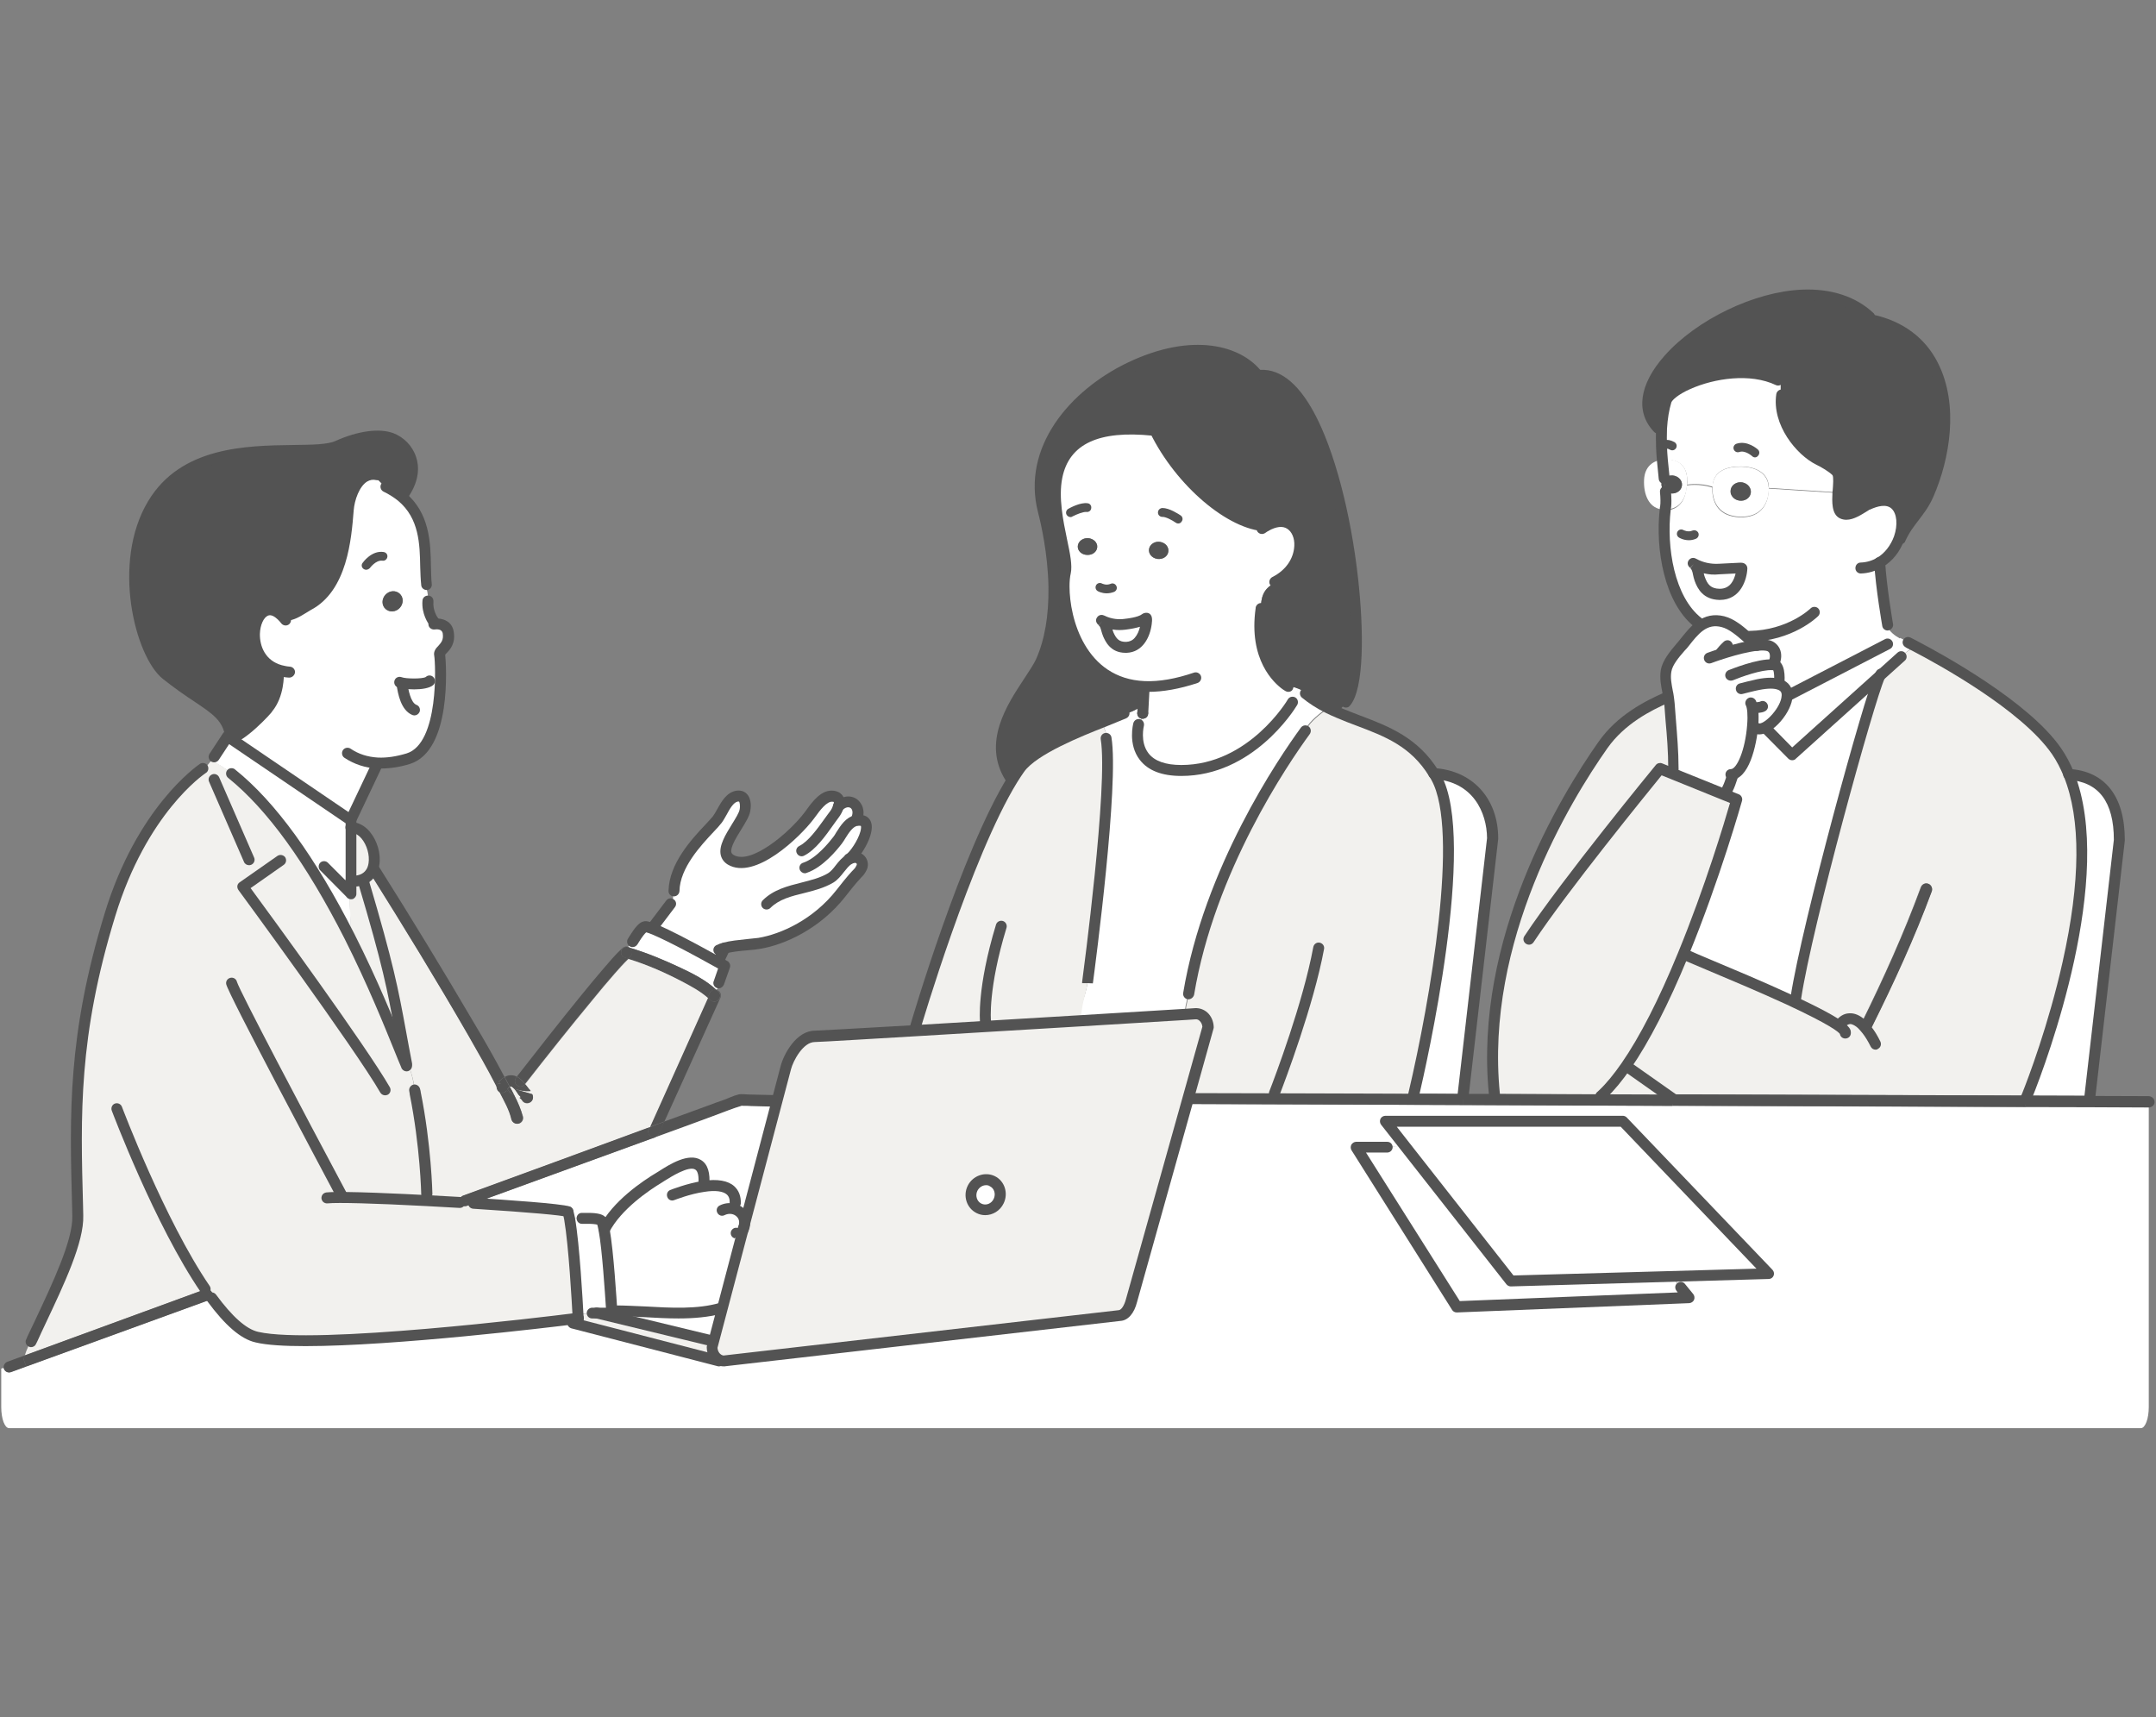 <?xml version="1.0" encoding="utf-8"?>
<!-- Generator: Adobe Illustrator 28.1.0, SVG Export Plug-In . SVG Version: 6.00 Build 0)  -->
<svg version="1.1" id="レイヤー_3" xmlns="http://www.w3.org/2000/svg" xmlns:xlink="http://www.w3.org/1999/xlink" x="0px"
	 y="0px" viewBox="0 0 1043.6 831.3" style="enable-background:new 0 0 1043.6 831.3;" xml:space="preserve">
<rect x="0" y="0" width="1043.6" height="831.3" fill="#808080" stroke="none"/>
<style type="text/css">
	.st0{fill:#FFFFFF;}
	.st1{fill:#535353;}
	.st2{fill:#F2F1EE;}
</style>
<g>
	<g id="XMLID_00000011002292284633879600000010598010214889936287_">
		<g>
			<path class="st0" d="M554.8,299.2c0.5,0.1-0.3,13.8-9.5,14.1c-5.2,0.2-7.3-2.9-8.8-6.3c-1-2.4-0.9-4.9-3-6.5
				c-1.6-1.3,3.1,2.6,10.8,1.7C553.7,301.1,554.2,299.1,554.8,299.2z"/>
			<path class="st0" d="M553.8,332.3c-30.7-1.3-38.9-32.1-38.9-48.5c0-2.8,0.3-5.2,0.7-7c1.8-7.7-7.6-29.2-4.1-46.1
				c3-14.5,14.3-25.8,46.6-22.5l1.1,0.3c12.2,24.8,36.8,45.4,53.5,46l0.1,0.2c17.5-10,23.8,17.2,4.3,27l-0.6,0.8
				c-5,2.5-6.2,6.9-6.2,12h0.1c-3.4,23.6,7.9,33.9,11.9,36.8l0.1-0.1c1.8,0.6,4.1,1.2,6.1,2l-0.2,0.4c-0.5,1.1-2.2,5.6-3,6.1l0.4,0
				c-0.6,1-19.9,33.1-53.9,33.1c-26.6,0-20.6-22.3-20.6-22.3l1.1-1.1c0-1.5,0.6-2.9,0.9-4.3v0l0.2-3.1l0.4-8.4L553.8,332.3z
				 M565.5,267.1c0.4-2.3-1.4-4.4-4-4.8c-2.6-0.4-5,1.2-5.3,3.5c-0.4,2.3,1.4,4.4,4,4.8C562.8,270.9,565.2,269.3,565.5,267.1z
				 M545.3,313.3c9.2-0.3,10-13.9,9.5-14.1c-0.6-0.2-1.1,1.9-10.5,3c-7.7,0.9-12.4-3-10.8-1.7c2.1,1.6,1.9,4.1,3,6.5
				C537.9,310.4,540.1,313.5,545.3,313.3z M531.1,264.9c0.2-2.2-1.8-4.2-4.4-4.4c-2.6-0.2-4.8,1.5-5,3.8s1.8,4.2,4.4,4.3
				C528.7,268.8,530.9,267.1,531.1,264.9z"/>
			<path class="st0" d="M526.4,475.6c0.7-4.9,12.7-95.4,9-118.2l0.5-0.4c0-2.1-1.6-4-1.6-5.9l-0.7-1.7c4.2-1.7,7.9-3.1,10.4-4.2
				l0.4,0c2.5,0,5.8-2.1,8-3.2l0.8,0l-0.2,3.1v0c-0.3,1.5-0.9,2.8-0.9,4.3l-1.1,1.1c0,0-5.9,22.3,20.6,22.3
				c34,0,53.3-32.1,53.9-33.1l-0.4,0c0.8-0.6,2.5-5,3-6.1l0.2-0.4c1.3,0.5,2.5,1.2,3.3,2l0,0.3c3.5,2.9,7.2,5.2,11.1,7.1l-0.2,0.3
				c-2.7,1.3-9.3,6.9-10.2,9.6l-0.8,0.9c-6.4,8.8-45.8,63.7-56.5,127.3l0,0c0,2.9-1.3,5.4-1.3,8.2l0.1,1.7c-8.4,0.5-27.8,1.7-51,3.1
				l-0.1-1.5c0.1,0,0.7-4.2,0.9-5.8C524.5,483.2,526,479.3,526.4,475.6L526.4,475.6z"/>
			<path class="st1" d="M1040.1,536.1L1040.1,536.1c-19.9-0.1-39.8-0.1-59.7-0.2l0-3.7c0,0,0.3-0.6,0.7-1.8c10.1,0,20.3,0,30.4,0.1
				c9.5,0,19,0.1,28.5,0.1c1.6,0,2.9,1.3,2.9,2.8C1043,534.8,1041.7,536,1040.1,536.1z"/>
			<path class="st0" d="M1040.1,536.1v145c0,5.6-1.7,10.2-3.8,10.2H4.4c-2.1,0-3.8-4.5-3.8-10.2v-18.6l1.2-0.4
				c0,0.1,0.1,0.3,0.1,0.4c0.5,1.4,2.1,2.1,3.4,1.6c2.5-0.9,4.9-1.8,7.4-2.7c29.4-10.7,58.9-21.3,88.3-32.1c0.6-0.2,1.1-0.6,1.4-1.1
				c7.4,10.1,15,17.4,21.9,19c27.2,6.3,134.1-6.5,152.7-8.8l0.2,2l70.8,18.3l0.2-0.5c0.8,0.4,1.7,0.6,2.6,0.5l191-21.9
				c3.3-0.2,5-4.6,5.7-7.3l26.7-95.3c0.3,0.1,0.7,0.2,1,0.2c44.2,0.1,88.5,0.3,132.7,0.5c33.8,0.1,67.7,0.2,101.5,0.4
				c57,0.2,114,0.4,171,0.6C1000.4,535.9,1020.2,536,1040.1,536.1L1040.1,536.1z M856.1,616.6l-70.6-73.8H670.6l9.5,12l0,0
				c-2.1,0-6.5-0.2-8.4,0.6l-0.2,0h-15.1l48.7,77.3l112.4-4.5l-4-4.9l-0.1,0.1l-2.8-4.3l0-1.3L856.1,616.6z"/>
			<path class="st0" d="M1025.9,406.6l-14.2,123.7c-10.1,0-20.3-0.1-30.4-0.1c5.5-14,40.3-105.2,20.2-155.4
				C1020,375.9,1025.9,390.5,1025.9,406.6z"/>
			<path class="st2" d="M901.1,495.7c-0.1,1.1,0.4,2.1,1.4,2.6c0.4,0.2,0.8,0.3,1.2,0.3c1,0,1.9-0.6,2.3-1.5
				c10.6-21.5,20.6-43.3,29-65.7c0.5-1.4-0.2-3.1-1.7-3.6c-1.5-0.6-3,0.2-3.6,1.7c-8.2,22.3-18,44-28.5,65.3
				C901.2,495.1,901.1,495.4,901.1,495.7z M865.6,483.8l3.7-0.7c5.3-35,35.4-144.7,40.7-156l10.4-9.3l0.4,0.2
				c1.2-2.3,3.6-3.4,5.8-4.5l0.4-0.8c12.2,6.4,53.2,28.9,68.4,50.9c2.4,3.5,4.4,7.3,6,11.3c20.1,50.2-14.6,141.5-20.2,155.4
				c-58.2-0.2-116.4-0.3-174.5-0.5l-18.5-13l-1.1-0.7c10-14.4,19.4-34.1,27.5-53.7l2.4,0.5C820,464.3,845,474.3,865.6,483.8z"/>
			<path class="st1" d="M981.2,530.3c-0.5,1.2-0.7,1.8-0.7,1.8l0,3.7c-57-0.2-114-0.4-171-0.6l0-3.5l-2.8-2
				C864.9,529.9,923,530.1,981.2,530.3z"/>
			<path class="st1" d="M933.4,427.8c1.4,0.5,2.2,2.2,1.7,3.6c-8.3,22.5-18.3,44.3-29,65.7c-0.5,0.9-1.4,1.4-2.3,1.5
				c-0.8-1.1-1.7-2.1-2.7-2.9c0-0.3,0.1-0.6,0.3-0.9c10.5-21.3,20.3-43,28.5-65.3C930.4,428,932,427.3,933.4,427.8z"/>
			<path class="st1" d="M906.2,154.8c40,8.7,41.1,53.2,27.5,84.3c-4.1,9.5-9.6,12.2-13.7,21.6l-0.9-0.3c3.8-10.9-0.7-23-14.9-16.3
				l-0.4,0.1c-2.6,1.7-8.2,6-11.9,4.4c-2.6-1.1-2.5-5.7-2.2-10.3c0.3-4.3,0.7-8.5-0.8-10.1c-2.1-2.1-5.9-4.3-8.7-5.7
				c-8.3-4.1-19.9-17.5-17.8-31.3l-0.1-0.2v-0.7l-0.3-1.4v-0.7v-1v-1l-0.3-0.7v-1l-1-0.6c-20.6-9.8-52,2.6-54.2,10
				c-1.3,4.2-1.9,8.8-2.2,13.4l-1.7,0c-8.8-9.2-5.2-21.7,5.1-33.3c21.5-24.3,72.1-44.3,97.3-20.6L906.2,154.8z"/>
			<path class="st0" d="M910,327.1l-42.5,38.3l-12.4-12.5h-3.5c4.9,0,13.2-9.5,13.5-16h0.2l48.5-25.1l0.9-0.8h0.5l0.5-0.3l0.8-0.3
				l0.5-0.3h0.5l0.5-0.3l0.5-0.3l0.5-0.3h0.5l0.3-0.4c0.9,0.5,1.8,1,2.8,1.5l1,0.4c0,0,1.3,0.6,3.5,1.8l-0.4,0.8
				c-2.2,1.1-4.6,2.2-5.8,4.5l-0.4-0.2L910,327.1z"/>
			<path class="st0" d="M909.8,272.3L909.8,272.3c0.7,12.4,3.9,30.3,3.9,30.3l-0.5,0.3c1.6,3,3.8,4.7,6.5,6.2l-0.3,0.4h-0.5
				l-0.5,0.3l-0.5,0.3l-0.5,0.3h-0.5l-0.5,0.3l-0.8,0.3l-0.5,0.3h-0.5l-0.9,0.8l-48.5,25.1h-0.2c0.1-2.5-1-4.6-3.8-5.5l0.2-0.6
				c0,0,0.9-8.4-2.2-8.9c-0.3,0-0.6-0.1-0.8-0.1l0-0.4c2.1-4.2,0.4-8-2.8-8.8c-1.4-0.3-3.2-0.3-5.2-0.1c-4.8-3.6-10.3-10-16.5-11.5
				c-4.5-1.1-8,0-11,2.2l-1.1-1.6c-14.8-11.7-17.8-37.9-15.9-54.8c0.2,0,0.3,0,0.5,0c6.7-0.4,9.6-5.3,10-12.1c0.4-0.1,6.3-1,12.4,1
				h0c0,0.1,0,0.1,0,0.2c-0.1,7.8,3.6,13.8,13.2,14.2c11.2,0.4,14.2-7.5,14.1-13.9l32.8,2.1l0.6,0c-0.3,4.6-0.4,9.2,2.2,10.3
				c3.7,1.6,9.3-2.7,11.9-4.4l0.4-0.1c14.2-6.6,18.7,5.4,14.9,16.3C917.5,265.1,914.3,269.6,909.8,272.3z M843.1,275.1
				c-0.7-0.2-0.3-0.2-11,0.4c-8.8,0.5-13.9-4-12.1-2.5c2.2,1.9,1.9,4.6,2.9,7.3c1.4,3.8,3.6,7.3,9.5,7.4
				C842.7,287.9,843.1,275.1,843.1,275.1z"/>
			<path class="st0" d="M867.5,365.4l42.5-38.3c-5.3,11.3-35.4,121-40.7,156l-3.7,0.7c-20.6-9.5-45.5-19.5-48.6-21l-2.4-0.5
				c15.5-37.7,26-75.1,26-75.1l-5.6-2.3l1.2-3c1-2,1.6-4.1,2.3-6.1l-0.7-0.9c6,0,9.8-13.4,10.5-23.8l0.5,0c0.6,1.2,1.6,1.8,2.8,1.8
				h3.5L867.5,365.4z"/>
			<path class="st1" d="M903.8,498.7c-0.4,0-0.8-0.1-1.2-0.3c-1-0.5-1.6-1.6-1.4-2.6C902,496.6,902.9,497.6,903.8,498.7z"/>
			<path class="st0" d="M804.2,216.2c-0.1-2.9-0.1-5.9,0-8.9c0.3-4.6,0.9-9.1,2.2-13.4c2.2-7.4,33.6-19.8,54.2-10l1,0.6v1l0.3,0.7v1
				v1v0.7l0.3,1.4v0.7l0.1,0.2c-2.1,13.8,9.6,27.2,17.8,31.3c2.7,1.3,6.6,3.6,8.7,5.7c1.5,1.5,1.1,5.8,0.8,10.1l-0.6,0l-32.8-2.1
				c0-0.2,0-0.3,0-0.5c-0.3-7.5-7.4-9.8-13.2-9.9c-6.6-0.1-13.8,1.8-14,9.8h0c-6.1-2-11.9-1.1-12.4-1c0.1-0.7,0.1-1.4,0.1-2.1
				c-0.1-8.2-5.6-10.2-10.8-10c-0.4,0-0.8,0-1.2,0.1C804.4,220.5,804.3,218.3,804.2,216.2z"/>
			<path class="st0" d="M858.4,321.7c0.3,0,0.6,0.1,0.8,0.1c3,0.5,2.2,8.9,2.2,8.9l-0.2,0.6c2.9,0.9,3.9,3,3.8,5.5
				c-0.3,6.5-8.6,16-13.5,16c-1.2,0-2.2-0.5-2.8-1.8l-0.5,0c-0.8,10.4-4.5,23.8-10.5,23.8l0.7,0.9c-0.7,2.1-1.3,4.1-2.3,6.1l-1.2,3
				L809,374.5l1.1-2.6c0-10.5-1.1-20.8-1.9-31.2c-0.1-1-0.2-2.1-0.4-3.1c-0.7-4.3-2-8.5-1.3-12.8c0.8-5.1,6-10,9-13.8
				c2.3-2.9,4.7-5.8,7.4-7.9c3-2.2,6.5-3.3,11-2.2c6.2,1.5,11.6,7.9,16.5,11.5c2-0.2,3.8-0.2,5.2,0.1c3.2,0.7,4.9,4.6,2.8,8.8
				L858.4,321.7z"/>
			<path class="st0" d="M856.2,236.2c0.1,6.3-2.9,14.3-14.1,13.9c-9.5-0.4-13.3-6.4-13.2-14.2c0-0.1,0-0.2,0-0.2
				c0.3-8,7.4-9.9,14-9.8c5.8,0.1,12.8,2.4,13.2,9.9C856.2,235.8,856.2,236,856.2,236.2z M847.5,238.7c0.4-2.4-1.4-4.7-4.1-5.2
				c-2.7-0.5-5.2,1.1-5.6,3.6c-0.4,2.4,1.4,4.8,4.1,5.2C844.5,242.8,847.1,241.2,847.5,238.7z"/>
			<polygon class="st0" points="785.6,542.8 856.1,616.6 810.4,617.8 731.3,620.1 680.1,554.8 670.6,542.8 			"/>
			<path class="st1" d="M843.3,233.5c2.7,0.5,4.5,2.8,4.1,5.2c-0.4,2.4-2.9,4-5.6,3.6c-2.7-0.4-4.6-2.8-4.1-5.2
				C838.1,234.7,840.6,233.1,843.3,233.5z"/>
			<path class="st0" d="M832,275.5c10.7-0.6,10.4-0.7,11-0.4c0,0-0.3,12.9-10.8,12.7c-5.9-0.1-8.1-3.6-9.5-7.4
				c-1-2.7-0.7-5.4-2.9-7.3C818.1,271.5,823.2,276,832,275.5z"/>
			<path class="st2" d="M809,374.5l25.9,10.5l5.6,2.3c0,0-10.5,37.5-26,75.1c-8.1,19.6-17.5,39.2-27.5,53.7
				c-3.7,5.4-7.5,10-11.3,13.7c-17.5-0.1-35-0.1-52.5-0.2c-6.4-63.8,23.6-127.8,52.6-169c8-11.4,20-18.2,30.8-22.9l1.1-0.2
				c0.2,1,0.3,2.1,0.4,3.1c0.8,10.4,1.9,20.7,1.9,31.2L809,374.5z"/>
			<path class="st0" d="M813.3,623.4l0.1-0.1l4,4.9l-112.4,4.5l-48.7-77.3h15.1l0.2,0c1.9-0.8,6.2-0.6,8.4-0.6l0,0l51.2,65.2
				l79.1-2.2l0,1.3L813.3,623.4z"/>
			<path class="st0" d="M816.6,234.5c-0.4,6.8-3.4,11.8-10,12.1c-0.2,0-0.4,0-0.5,0c0-0.5,0.1-1,0.2-1.5c0.3-1.8,0.2-4.3-0.1-7.3
				c0.7,0.6,1.7,0.9,2.7,1c2.7,0.3,5.1-1.5,5.3-3.9c0.2-2.4-1.8-4.5-4.5-4.8c-1.6-0.1-3.1,0.4-4.1,1.3c-0.3-2.8-0.6-5.9-0.9-9
				c0.4,0,0.8-0.1,1.2-0.1c5.1-0.1,10.6,1.8,10.8,10C816.6,233.2,816.6,233.8,816.6,234.5z"/>
			<path class="st1" d="M809.6,230.2c2.7,0.2,4.8,2.4,4.5,4.8c-0.2,2.4-2.6,4.1-5.3,3.9c-1-0.1-1.9-0.4-2.7-1
				c-0.1-1.9-0.4-4-0.6-6.3C806.5,230.6,808,230.1,809.6,230.2z"/>
			<path class="st1" d="M775.8,529.7c10.3,0,20.6,0,30.9,0.1l2.8,2l0,3.5c-33.8-0.1-67.7-0.2-101.5-0.4l0-3.5l0.2-1.9
				c5,0,10.1,0,15.1,0C740.8,529.6,758.3,529.6,775.8,529.7z"/>
			<path class="st2" d="M806.7,529.8c-10.3,0-20.6-0.1-30.9-0.1c3.8-3.7,7.6-8.3,11.3-13.7l1.1,0.7L806.7,529.8z"/>
			<path class="st0" d="M806.1,237.9c0.3,3,0.3,5.5,0.1,7.3c-0.1,0.5-0.1,1-0.2,1.5c-8.3,0.1-10.5-8.1-10.2-14.4
				c0.3-6.8,4.7-9.3,8.8-9.8c0.3,3.2,0.6,6.2,0.9,9c-0.7,0.7-1.2,1.5-1.2,2.5C804.1,235.6,804.8,237,806.1,237.9z"/>
			<path class="st1" d="M805.5,231.6c0.2,2.3,0.5,4.4,0.6,6.3c-1.2-0.9-2-2.3-1.9-3.8C804.3,233.1,804.8,232.2,805.5,231.6z"/>
			<path class="st0" d="M722.4,405.9l-14.2,123.6c-8,0-15.9,0-23.9-0.1c2.5-10.8,28.1-122,10.8-153c-0.4-0.7-0.7-1.3-1.1-1.9
				C712.6,375.6,722.4,389.7,722.4,405.9z"/>
			<path class="st1" d="M684.3,529.4c8,0,15.9,0,23.9,0.1l-0.2,1.9l0,3.5c-44.2-0.2-88.5-0.3-132.7-0.5c-0.4,0-0.7-0.1-1-0.2
				l1.4-5.1c13.7,0,27.5,0.1,41.2,0.1C639.4,529.3,661.9,529.4,684.3,529.4z"/>
			<path class="st2" d="M694,374.5c0.4,0.6,0.8,1.2,1.1,1.9c17.3,31.1-8.3,142.3-10.8,153c-22.5-0.1-45-0.1-67.4-0.2
				c-13.7,0-27.5-0.1-41.2-0.1l8.9-31.9c-0.1-3.8-2.9-6.8-6.1-6.6c0,0-1.6,0.1-4.4,0.3l-0.1-1.7c0-2.8,1.3-5.3,1.3-8.2l0,0
				c10.6-63.7,50.1-118.6,56.5-127.3l0.8-0.9c0.9-2.7,7.5-8.3,10.2-9.6l0.2-0.3c1.7,0.8,3.4,1.6,5.1,2.4
				C664.5,352.2,682.4,355.6,694,374.5z"/>
			<path class="st1" d="M610.4,294.6L610.4,294.6c-0.1-5.2,1.1-9.5,6.1-12l0.6-0.8c19.6-9.8,13.3-37-4.3-27l-0.1-0.2
				c-16.7-0.7-41.3-21.2-53.5-46l-1.1-0.3c-32.3-3.3-43.6,8-46.6,22.5c-3.4,16.9,5.9,38.4,4.1,46.1c-0.4,1.8-0.7,4.1-0.7,7l-4.8,0.1
				c-0.3-16.4-3.7-30.9-5.1-36.4c-14.8-56.6,78.1-100.1,103.8-65.6c39.7-5.8,57.7,141.3,42.9,158.1l0.1,0.1c-1.1,1-2.4,2.3-2.8,3.1
				l-0.8,2c-1.7-0.7-3.4-1.5-5.1-2.4c-3.9-1.9-7.6-4.2-11.1-7.1l0-0.3c-0.8-0.8-2-1.5-3.3-2c-2-0.8-4.3-1.4-6.1-2l-0.1,0.1
				C618.3,328.6,607,318.2,610.4,294.6z"/>
			<path class="st2" d="M584.6,497.2l-8.9,31.9c-0.1,0-0.2,0-0.3,0c-1.5,0-2.7,1.2-2.7,2.6c0,1.1,0.7,2.1,1.6,2.4l-26.7,95.3
				c-0.7,2.7-2.5,7.1-5.7,7.3l-191,21.9c-0.9,0.1-1.8-0.1-2.6-0.5c-2-1-3.5-3.3-3.6-6.1l0.8-2.9l4.2-15.9l10.1-38.3
				c0.5-1,0.7-1.9,0.7-2.9l14.9-56.4c0.1,0,0.2,0,0.3,0c1.5,0,2.8-1.2,2.8-2.8c0-1.2-0.7-2.1-1.7-2.6l3.6-13.7
				c1.2-4.4,6.5-15.1,14-15.1c1.7,0,22.1-1.2,48.7-2.8c24.6-1.5,54.6-3.3,80.1-4.8c23.1-1.4,42.6-2.6,51-3.1
				c2.9-0.2,4.4-0.3,4.4-0.3C581.8,490.4,584.5,493.4,584.6,497.2z M483.5,581.4c1.8-3.6,0.4-8-3.1-9.7c-3.5-1.7-7.8-0.2-9.5,3.4
				c-1.8,3.6-0.4,8,3.1,9.7C477.4,586.6,481.7,585,483.5,581.4z"/>
			<path class="st1" d="M575.7,529.1l-1.4,5.1c-0.9-0.4-1.6-1.3-1.6-2.4c0-1.5,1.2-2.6,2.7-2.6C575.5,529.1,575.6,529.1,575.7,529.1
				z"/>
			<path class="st1" d="M561.5,262.3c2.6,0.4,4.4,2.5,4,4.8c-0.3,2.3-2.7,3.8-5.3,3.4c-2.6-0.4-4.4-2.5-4-4.8
				C556.6,263.5,559,261.9,561.5,262.3z"/>
			<path class="st1" d="M553.8,332.3l-0.1,1.4l-0.4,8.4l-0.8,0c-2.2,1.1-5.5,3.2-8,3.2l-0.4,0c-2.5,1.1-6.2,2.5-10.4,4.2
				c-13.9,5.5-34,13.8-40.1,22.5c-1.1,1.6-2.2,3.3-3.3,5.1l-1.2-0.7c-13.9-22,9.4-44.2,14.8-56.1c5.1-11.3,6.5-24.4,6.3-36.5
				l4.8-0.1C514.9,300.2,523,330.9,553.8,332.3z"/>
			<path class="st2" d="M526.4,475.6c-0.4,3.7-1.8,7.6-2.4,11.1c-0.3,1.5-0.8,5.8-0.9,5.8l0.1,1.5c-25.5,1.5-55.4,3.3-80.1,4.8
				l-0.1-1.3c0,0,24.5-83.5,47.2-120.4c1.1-1.8,2.2-3.5,3.3-5.1c6.2-8.7,26.2-17,40.1-22.5l0.7,1.7c0,1.9,1.6,3.8,1.6,5.9l-0.5,0.4
				C539.1,380.2,527.1,470.7,526.4,475.6L526.4,475.6z"/>
			<path class="st1" d="M526.7,260.5c2.6,0.2,4.6,2.1,4.4,4.4s-2.4,3.9-5,3.7c-2.6-0.1-4.6-2.1-4.4-4.3S524.1,260.4,526.7,260.5z"/>
			<path class="st0" d="M480.4,571.7c3.5,1.7,4.9,6,3.1,9.7c-1.8,3.6-6.1,5.2-9.5,3.5c-3.5-1.7-4.9-6.1-3.1-9.7
				C472.6,571.5,476.9,570,480.4,571.7z"/>
			<path class="st0" d="M350.8,458.9L350.8,458.9l-2.8,6l-1.4,0.3c-9.1-5.1-30.4-16.7-34.1-16.7l4-0.3l8.1-10.7l-0.1-0.9l0.9-0.9
				l0.4-0.9v-1.3v-0.9l-0.4-0.9l0.9-0.5c0.3-15.4,17.1-29.5,20.9-34.6c2.6-3.4,4.8-10.3,9.4-11.2c4.2-0.8,4.5,4,4,7
				c-1.2,6-14.6,19.1-7,23.7c11.3,6.7,31.9-13.2,38-21.3c2.5-3.4,6.8-10.3,11.8-9.4c2.8,0.5,3,2.6,2.4,4.8h0
				c5.4-5.3,11.8-0.5,8.8,6.3l0.1,0.7c11.1-1.9,0.2,16.5-3.6,18.4l0.1,0.2c0.7-0.4,1.4-0.7,2.2-0.8c3-0.5,5.1,2.4,3.6,5.1
				c-1.7,3.2-0.5,0.2-9.9,12.3c-11.2,14.3-27,22.1-39.5,24.2C363.1,457.3,355.8,457.5,350.8,458.9z"/>
			<path class="st1" d="M376.7,530.4c1,0.4,1.7,1.4,1.7,2.6c0,1.6-1.3,2.8-2.8,2.8c-0.1,0-0.2,0-0.3,0L376.7,530.4z"/>
			<path class="st1" d="M376.7,530.4l-1.4,5.4c-4-0.1-8-0.3-12-0.3c-1.1,0-2.1,0-3.1-0.1c-0.3,0-0.7,0-1,0c-0.1,0-0.1-0.2-0.2-0.1
				c-4.8,1.5-9.5,3.4-14.2,5.1c-9.2,3.4-18.4,6.7-27.6,10.1l-0.1-0.2c0.7-0.2,1.4-0.7,1.7-1.5c0.9-1.9,1.8-3.9,2.7-5.9
				c7.1-2.6,14.3-5.2,21.4-7.8c2.4-0.9,4.8-1.8,7.2-2.6c2.5-0.9,4.8-2.1,7.3-2.7c1.5-0.4,3.7,0,5.3,0c4.3,0.1,8.5,0.2,12.8,0.3
				C376,530.1,376.4,530.2,376.7,530.4z"/>
			<path class="st0" d="M281.7,589.4c-1.6,0-3.2,0.2-4.8,0.2l-1.2,0.2c-0.2-1.3-0.5-2.4-0.7-3.4c-3-1-23-2.6-45.6-4
				c28.6-10.4,57.2-20.8,85.7-31.2c0.8-0.3,1.5-0.6,2.3-0.8c9.2-3.3,18.4-6.7,27.6-10.1c4.7-1.7,9.4-3.7,14.2-5.1
				c0.1,0,0.1,0.1,0.2,0.1c0.3,0,0.7,0,1,0c1,0,2.1,0,3.1,0.1c4,0.1,8,0.2,12,0.3l-14.9,56.4c0.3-4.1-3.1-7.3-7.2-7.3l2.6-2.3
				c0.3-8.4-7.4-9.4-15.1-8.3l-0.1-0.4c1.9-20.3-17.1-6.5-21.5-3.9c-9.5,5.7-21.4,15-26.6,25.3l-0.1,0c-0.4-2.4-0.9-4.1-1.4-4.5
				c-1.4-1.4-7.6-1.1-9.4-1.2V589.4z"/>
			<path class="st0" d="M340.6,574.2c7.7-1.1,15.4-0.1,15.1,8.3l-2.6,2.3c4.1,0,7.5,3.2,7.2,7.3l-0.7,2.9l-10.1,38.3l-0.6-0.2
				c-15.8,4.4-35.1,1.2-51.1,1.2l-1.9,0.1c-0.3-5.3-1.8-29-3.6-39.2l0.1,0c5.2-10.3,17.1-19.6,26.6-25.3c4.4-2.6,23.5-16.4,21.5,3.9
				L340.6,574.2z"/>
			<path class="st0" d="M347.9,475.7l0.4,0.1l0,0.5l-0.1,0.8l-0.3,0.5l-0.3,0.5l-0.3,0.5l-0.5,0.4l0,0.2c-5-4.7-11.4-7.9-17.5-10.8
				c-7.9-3.7-16-7.1-24.4-9.6c-0.3-0.2-0.6-0.3-0.9-0.4c0.7-0.8,1.4-1.5,1.8-1.9l0.4-0.7c1-1.4,4.1-6.8,6.1-7.2c0.1,0,0.1,0,0.2,0
				c3.7,0,25,11.6,34.1,16.7c2.6,1.4,4.2,2.3,4.2,2.3L347.9,475.7z"/>
			<path class="st0" d="M349.6,633.3l-4.2,15.9l-0.8-0.2l-55.8-13.5h7.2c0,0,0-0.4-0.1-1l1.9-0.1c16,0,35.3,3.2,51.1-1.2
				L349.6,633.3z"/>
			<path class="st1" d="M347.3,479.3c1.4,0.6,2,2.3,1.4,3.7c-9,20-18.1,39.9-27.1,59.9c-2.4,0.8-4.7,1.7-7.1,2.6
				c9.4-20.9,18.7-41.8,28.1-62.6c0.4,0.4,0.8,0.7,1.2,1.1c1.1,1.1,2.9,1.1,4,0c1.1-1.1,1.2-2.9,0.1-4c-0.3-0.3-0.6-0.6-1-0.9
				C347,479.2,347.2,479.3,347.3,479.3z"/>
			<path class="st2" d="M348.2,658.3l-0.2,0.5l-70.8-18.3l-0.2-2c1.8-0.2,2.8-0.3,2.8-0.3s0-0.7-0.1-2l0.9,0c1.7,0,4.8-0.9,6.2-0.2
				v-0.4h2.1l55.8,13.5l0.8,0.2l-0.8,2.9C344.7,655,346.2,657.3,348.2,658.3z"/>
			<path class="st1" d="M346.7,479.1c0,0,0.1,0,0.1,0c0.3,0.3,0.6,0.6,1,0.9c1.1,1.1,1,2.9-0.1,4c-1.1,1.1-2.9,1.1-4,0
				c-0.4-0.4-0.8-0.8-1.2-1.1c0.3-0.7,0.7-1.5,1-2.2c0.3-0.7,0.9-1.2,1.6-1.5C345.6,479.1,346.2,479,346.7,479.1z"/>
			<path class="st1" d="M346.7,479.1c0,0,0.1,0,0.1,0.1C346.8,479.2,346.8,479.1,346.7,479.1L346.7,479.1z"/>
			<path class="st1" d="M346.7,479.1L346.7,479.1c-0.5,0-1.1,0-1.6,0.2c-0.7,0.3-1.3,0.7-1.6,1.5c-0.3,0.7-0.7,1.5-1,2.2
				c-3.4-3.2-7.7-5.5-11.8-7.6c-8.5-4.5-17.5-8.4-26.7-11.3c0.3-0.3,0.7-0.7,1-1c1.1-1,1.2-2.8,0.2-4c-0.1-0.2-0.3-0.3-0.5-0.4
				c8.4,2.5,16.5,5.9,24.4,9.6C335.3,471.2,341.7,474.4,346.7,479.1z"/>
			<path class="st2" d="M249,530.3L249,530.3c-0.7-1.5-1.5-2.9-2.2-4.2c0.3-0.1,0.5-0.2,0.7-0.1c0.6,0.3,1.1,0.7,1.5,1.2
				c-0.2-0.1-0.4-0.1-0.5-0.1c0.1,0,0.3,0.1,0.5,0.1c0,0,0,0,0,0c0.8,0.8,1.4,1.9,2,2.8c0.3,0.4,1.4,1.2,0.9,1.3c-1,0.2,0,0,0.9,1.5
				c0.8,1.3,2.6,1.7,3.9,0.8c1.3-0.8,1.7-2.6,0.9-3.9c-4.2-1.2-7-2-8.3-2.5c2.4,0.7,4.9,1.2,7.4,1c0.6,0-0.6-1-0.9-1.4
				c-0.5-0.7-1-1.4-1.6-2c10.7-13.7,21.5-27.3,32.6-40.7c3.5-4.3,7-8.5,10.6-12.6c2.2-2.5,4.4-5,6.8-7.3c9.2,2.8,18.2,6.8,26.7,11.3
				c4.1,2.2,8.3,4.5,11.8,7.6c-9.4,20.9-18.7,41.8-28.1,62.6c-0.5,0.2-0.9,0.3-1.4,0.5c-29.7,10.9-59.3,21.8-88.9,32.6
				c-1.4,0.5-2.1,2-1.6,3.4c-5.4-0.3-10.9-0.6-16.2-0.9l0.1-3c0,0-0.4-23.2-5.6-49.1c-0.4-4.6-1.9-10.8-3.6-14.1l-0.5,0.1
				c-6.3-33-6.4-39.4-20.9-88.5l-4.9,0c4,0,6.7-1.5,8.4-3.8c16.2,25.9,32.1,51.9,47.4,78.3c4.7,8.2,9.4,16.4,13.7,24.8
				c-0.1,1,0.3,1.9,1.1,2.5c0.1,0.1,0.2,0.1,0.3,0.2c2.1,4.1,4.7,8.5,5.7,13.1c0.3,1.5,1.8,2.5,3.4,2.1c1.5-0.3,2.5-1.9,2.1-3.4
				C252.2,537.1,250.7,533.6,249,530.3z"/>
			<path class="st1" d="M321.6,543c-0.9,1.9-1.8,3.9-2.7,5.9c-0.3,0.7-1,1.2-1.7,1.5c-0.6,0.2-1.3,0.1-1.9-0.1
				c-1.3-0.6-1.9-2.2-1.3-3.6c0.1-0.3,0.3-0.7,0.5-1C316.8,544.7,319.2,543.8,321.6,543z"/>
			<path class="st1" d="M317.2,550.3l0.1,0.2c-0.7,0.3-1.5,0.6-2.3,0.8c-28.6,10.4-57.2,20.8-85.7,31.2c-2.2-0.1-4.4-0.3-6.7-0.4
				c-0.5-1.4,0.2-2.9,1.6-3.4c29.7-10.8,59.3-21.7,88.9-32.6c0.5-0.2,0.9-0.3,1.4-0.5c-0.1,0.3-0.3,0.7-0.5,1c-0.6,1.3,0,3,1.3,3.6
				C315.9,550.4,316.6,550.4,317.2,550.3z"/>
			<path class="st1" d="M303.8,458.4c0.1,0,0.1,0,0.2,0c0.3,0.1,0.6,0.2,0.8,0.3c0.2,0.1,0.3,0.3,0.5,0.4c1,1.2,1,2.9-0.2,4
				c-0.4,0.3-0.7,0.6-1,1c-0.5-0.2-1.1-0.4-1.6-0.5c-1.4-0.4-2.2-1.9-1.8-3.3C301.1,458.9,302.5,458.1,303.8,458.4z"/>
			<path class="st1" d="M304.9,458.7c-0.3-0.1-0.6-0.2-0.8-0.3c-0.1,0-0.1,0-0.2,0c0,0,0.1-0.1,0.1-0.1
				C304.3,458.3,304.6,458.5,304.9,458.7z"/>
			<path class="st1" d="M302.5,463.5c0.5,0.1,1.1,0.3,1.6,0.5c-2.4,2.3-4.6,4.8-6.8,7.3c-3.6,4.1-7.2,8.4-10.6,12.6
				c-11.1,13.4-21.9,27-32.6,40.7l0,0c-1.1-1.3-2.4-2.7-3.9-3.5c10.2-13.1,20.4-26.1,30.8-38.9c3.6-4.4,7.2-8.8,10.9-13.1
				c3-3.5,6-7.1,9.4-10.2c0.6-0.5,1.4-0.8,2.1-0.7c0.2,0,0.4,0,0.5,0.1c0,0-0.1,0.1-0.1,0.1c-1.4-0.3-2.7,0.5-3.1,1.8
				C300.3,461.6,301.1,463.1,302.5,463.5z"/>
			<path class="st0" d="M286.8,635.5v0.4c-1.4-0.7-4.5,0.2-6.2,0.2l-0.9,0c-0.4-7.4-1.9-33.8-4.1-46.3l1.2-0.2
				c1.6,0,3.2-0.2,4.8-0.2v0.1c1.7,0,8-0.3,9.4,1.2c0.5,0.5,0.9,2.1,1.4,4.5c1.8,10.2,3.3,33.9,3.6,39.2c0,0.7,0.1,1,0.1,1h-7.2
				H286.8z"/>
			<path class="st2" d="M200.9,529.1c5.2,25.8,5.6,49.1,5.6,49.1l-0.1,3c5.4,0.3,10.8,0.6,16.2,0.9v0c0.5,1.4,2,2.1,3.4,1.6
				c1.1-0.4,2.2-0.8,3.3-1.2c22.7,1.4,42.6,3,45.6,4c0.2,1,0.5,2.1,0.7,3.4c2.2,12.5,3.7,38.8,4.1,46.3c0.1,1.3,0.1,2,0.1,2
				s-1,0.1-2.8,0.3c-18.6,2.3-125.5,15.1-152.7,8.8c-6.9-1.6-14.5-8.9-21.9-19c0.4-0.7,0.6-1.6,0.3-2.4c-0.5-1.4-1.9-2.1-3.3-1.8
				c-0.1,0-0.2,0-0.3,0.1c-29,10.6-58.1,21.3-87.1,31.9c0.8-2.6,2.5-6.5,3.7-7.8c9.9-21.3,22.4-45.6,22-59.6
				c-1.3-46.6-3-85.1,15.6-145.9c15.6-50.8,44.1-70.2,45-70.8l0.1,0.3c1.8-1,2.4-2.7,3.9-4l0.8,0.2c2.9,1.4,6.1,3.3,8.4,5.6l0.6,0.3
				c23.1,18.5,42.6,50.1,57.1,78.7c15,29.6,24.6,56.1,27.5,62.2l0.3-0.1c0-0.1,0-0.2-0.1-0.3l0.5-0.1
				C199,518.3,200.5,524.5,200.9,529.1z"/>
			<path class="st1" d="M257.6,529.6c0.8,1.3,0.4,3.1-0.9,3.9c-1.3,0.8-3.1,0.5-3.9-0.8c-0.9-1.4-1.9-1.3-0.9-1.5
				c0.5-0.1-0.6-0.9-0.9-1.3c-0.6-0.8-1.2-1.9-2-2.8c0,0,0,0,0,0c0,0,0.1,0,0.1,0C250.6,527.6,253.3,528.4,257.6,529.6z"/>
			<path class="st1" d="M255.7,526.7c0.3,0.5,1.5,1.4,0.9,1.4c-2.5,0.2-5-0.3-7.4-1c0,0-0.1,0-0.1,0c0,0,0,0-0.1,0
				c-0.5-0.5-1-1-1.5-1.2c-0.2-0.1-0.5,0-0.7,0.1c-0.6-1-1.1-2.1-1.6-3c-0.3-0.6-0.6-1.2-0.9-1.7c1-0.6,2.2-0.9,3.4-0.8
				c0.9,0,1.8,0.3,2.5,0.7c-0.1,0.1-0.2,0.3-0.4,0.5c-0.9,1.2-0.7,2.8,0.5,3.7s2.8,0.7,3.7-0.5c0-0.1,0.1-0.1,0.1-0.2
				C254.7,525.4,255.2,526,255.7,526.7z"/>
			<path class="st1" d="M254.1,524.7c-0.1,0.1-0.1,0.1-0.1,0.2c-0.9,1.2-2.5,1.4-3.7,0.5s-1.4-2.5-0.5-3.7c0.1-0.1,0.2-0.3,0.4-0.5
				C251.7,522,253,523.4,254.1,524.7L254.1,524.7z"/>
			<path class="st1" d="M253,540.5c0.3,1.5-0.6,3-2.1,3.4c-1.5,0.3-3-0.6-3.4-2.1c-1-4.5-3.6-9-5.7-13.1c1.2,0.6,2.6,0.3,3.4-0.8
				c2.1,1.3,3.2,2.1,3.8,2.4c0,0,0,0,0,0l0,0C250.7,533.6,252.2,537.1,253,540.5z"/>
			<path class="st1" d="M249,530.3C249,530.3,249,530.3,249,530.3c-1.3-0.8-2.4-1.9-3.3-3.1c0,0,0.6-0.7,1.1-1.1
				C247.5,527.4,248.3,528.8,249,530.3z"/>
			<path class="st1" d="M248.5,527c0.1,0,0.3,0.1,0.5,0.1C248.8,527.1,248.7,527,248.5,527z"/>
			<path class="st1" d="M242.5,524.6c-0.1-0.1-0.4-0.3-1-0.7c-0.3-0.2,0.5-0.6,0.7-0.9c0.2-0.3,0.4-0.5,0.7-0.7
				c0.4-0.4,0.8-0.7,1.3-0.9c0.3,0.6,0.6,1.2,0.9,1.7c0.5,1,1.1,2,1.6,3c-0.6,0.3-1.1,1-1.1,1.1c1,1.2,2,2.3,3.3,3.1
				c-0.5-0.3-1.7-1.1-3.8-2.4c-0.8,1.1-2.2,1.4-3.4,0.8c-0.1-0.2-0.2-0.3-0.3-0.5c-0.4-0.8-0.8-1.5-1.2-2.3c0.1-0.4,0.2-0.8,0.5-1.2
				C241.2,524.2,242.3,524.6,242.5,524.6z"/>
			<path class="st1" d="M244.2,521.3c-0.5,0.3-0.9,0.6-1.3,0.9c-0.3,0.2-0.5,0.5-0.7,0.7c-0.3,0.3-1.1,0.7-0.7,0.9
				c0.7,0.4,1,0.6,1,0.7c-0.2,0-1.3-0.4-1.7,0.2c-0.3,0.4-0.4,0.8-0.5,1.2c-4.3-8.4-9-16.6-13.7-24.8
				c-15.2-26.4-31.2-52.5-47.4-78.3c0.9-1.3,1.5-2.9,1.8-4.6c0.3,0,0.5,0,0.7,0.1c0.7,0.1,1.3,0.6,1.7,1.2
				c15.7,24.9,31,50,45.9,75.4C234.5,503.6,239.5,512.4,244.2,521.3z"/>
			<path class="st1" d="M241.8,528.7c-0.1-0.1-0.2-0.1-0.3-0.2c-0.8-0.6-1.2-1.6-1.1-2.5c0.4,0.7,0.8,1.5,1.2,2.3
				C241.6,528.3,241.7,528.5,241.8,528.7z"/>
			<path class="st1" d="M229.2,582.5c-1.1,0.4-2.2,0.8-3.3,1.2c-1.4,0.5-2.9-0.2-3.4-1.6v0C224.8,582.2,227,582.3,229.2,582.5z"/>
			<path class="st0" d="M135.7,324.6c-9.2-2.5-12.7-10.7-12.5-17.7c0.2-8.7,5.8-15.7,13-9l1.4-0.2c3.8,0.9,8.3-2.9,11.6-4.6
				c15.6-8.1,18.1-29.4,19.4-46.1c0.5-5.9,3.1-13.1,7.8-16l6.2,0.7l0.8,0.8l0.8,0.8l0.8,0.8l0.8,0.4l0.8,0.4l0.3,0.5
				c2.9,1.4,5.4,3,7.5,4.7c14.4,11.9,10.7,31,12.1,42.7l-0.6,0.1c0.8,2.3,1.4,5.3,1.4,7.8l-0.1,0.1c-0.5,5.6,2.7,9.8,2.7,9.8
				l0.1,1.4c0,0,6.1-1,6.9,4.1c1.2,7.1-4.6,8.4-4.1,10.8c0.5,2.4,3.4,44.5-15.2,50.3c-5.7,1.8-10.6,2.3-14.8,2.1l0,0.5l-12.8,27
				l-0.1,0.2l-58-39.4l0.2-0.3c1.3,1,13.6-9,18.1-14.4c5.4-6.5,5.1-16.5,5.1-16.5L135.7,324.6z M192,295.4c2.5-1.2,3.6-4.2,2.5-6.6
				s-3.9-3.3-6.4-2.1c-2.5,1.2-3.6,4.2-2.6,6.6C186.6,295.7,189.5,296.7,192,295.4z"/>
			<path class="st2" d="M196.8,515c0,0.1,0,0.2,0.1,0.3l-0.3,0.1c-2.8-6.1-12.5-32.6-27.5-62.2l0.7-0.4c0-6.9-0.7-13.7-0.7-20.7
				l0.1-0.1l0.6,0.7v-6.1c0.4,0,0.7,0,1,0l4.9,0C190.4,475.7,190.4,482,196.8,515z"/>
			<path class="st1" d="M176.3,231c-4.7,2.9-7.3,10.2-7.8,16c-1.3,16.6-3.8,37.9-19.4,46.1c-3.2,1.7-7.7,5.5-11.6,4.6l-1.4,0.2
				c-7.2-6.7-12.8,0.3-13,9c-0.1,7.1,3.3,15.2,12.5,17.7l-0.6,1.8c0,0,0.4,10-5.1,16.5c-4.6,5.5-16.8,15.4-18.1,14.4
				c-0.1,0-0.1-0.1-0.1-0.2c-1.6-13.9-12.3-15.5-31.3-30.6c-12-9.5-23.7-53.8-6.5-82.6c21.5-35.8,75.1-21.6,89.7-28.1
				c9.6-4.3,19.4-6,25.7-3.7c7.6,2.8,15.3,13.1,6.4,26.6l-1.4,1.5c-2.1-1.8-4.6-3.3-7.5-4.7l-0.3-0.5l-0.8-0.4l-0.8-0.4l-0.8-0.8
				l-0.8-0.8l-0.8-0.8L176.3,231z"/>
			<path class="st1" d="M194.5,288.8c1.1,2.4-0.1,5.3-2.5,6.6c-2.5,1.2-5.3,0.3-6.4-2.1c-1.1-2.4,0.1-5.3,2.6-6.6
				C190.6,285.5,193.4,286.5,194.5,288.8z"/>
			<path class="st2" d="M169.9,400.5c7.3,0,12.4,10.1,11.2,17.8c-0.4,0-0.8,0.2-1.2,0.4c-1.2,0.8-1.7,2.5-0.9,3.7
				c0.1,0.1,0.2,0.3,0.3,0.5c-1.6,2.3-4.3,3.8-8.4,3.8c-0.3,0-0.7,0-1,0V400.5z"/>
			<path class="st1" d="M179.9,418.6c0.4-0.2,0.8-0.4,1.2-0.4c-0.3,1.7-0.9,3.3-1.8,4.6c-0.1-0.1-0.2-0.3-0.3-0.5
				C178.2,421.1,178.6,419.4,179.9,418.6z"/>
			<path class="st0" d="M169.3,432l-0.1,0.1c0,7,0.7,13.8,0.7,20.7l-0.7,0.4c-14.5-28.7-34-60.2-57.1-78.7l-0.6-0.3
				c-2.3-2.3-5.5-4.1-8.4-5.6l-0.8-0.2c0.3-0.3,0.7-0.6,1.2-0.8l0.3-1.1l6.5-9.9l1.6,1.1l58,39.4l0.1,0.1v3.4v26.1v6.1L169.3,432z"
				/>
			<path class="st1" d="M102.7,625.8c0.3,0.8,0.2,1.7-0.3,2.4c-1-1.4-2-2.8-3-4.2C100.8,623.7,102.2,624.5,102.7,625.8z"/>
			<path class="st1" d="M102.4,628.3c-0.3,0.5-0.8,0.9-1.4,1.1c-29.4,10.7-58.9,21.4-88.3,32.1l-1.2-3.3c0-0.5,0.1-1.2,0.4-2.1
				c29-10.6,58.1-21.3,87.1-31.9c0.1,0,0.2-0.1,0.3-0.1C100.4,625.5,101.4,626.9,102.4,628.3z"/>
			<path class="st1" d="M11.5,658.2l1.2,3.3c-2.5,0.9-4.9,1.8-7.4,2.7c-1.4,0.5-2.9-0.2-3.4-1.6c0-0.1-0.1-0.3-0.1-0.4
				c-0.2-1.2,0.5-2.5,1.7-3c2.8-1,5.6-2.1,8.5-3.1C11.7,656.9,11.5,657.7,11.5,658.2z"/>
		</g>
		<g>
			<path class="st1" d="M128.3,282c-1.1,0-2.1-0.7-2.5-1.8c-0.5-1.4,0.2-2.9,1.6-3.4c0.1,0,9.2-3.3,14.1-7.5
				c4.7-4.2,8.4-10.3,9.1-11.5l4.6,2.6c-1.1,1.8-4.9,8.2-10.2,12.8c-5.7,5-15.4,8.4-15.9,8.5C128.9,281.9,128.6,282,128.3,282z"/>
			<path class="st1" d="M140,328c-0.1,0-0.1,0-0.2,0c-1.7-0.1-3.4-0.4-4.9-0.8c-10.9-3-14.6-12.8-14.4-20.3
				c0.1-6.5,2.9-11.9,7.1-13.7c1.9-0.8,5.8-1.5,10.4,2.8c0.7,0.7,1.5,1.5,2.3,2.5c0.9,1.1,0.7,2.8-0.4,3.7c-1.1,0.9-2.8,0.7-3.7-0.4
				c-0.6-0.8-1.2-1.4-1.8-2c-1.3-1.2-3.1-2.5-4.7-1.8c-2.1,0.9-3.8,4.6-3.9,8.9c-0.1,5.9,2.6,12.9,10.6,15.1
				c1.2,0.3,2.5,0.6,3.9,0.7c1.5,0.1,2.6,1.4,2.5,2.8C142.6,326.9,141.4,328,140,328z"/>
			<path class="st1" d="M169.9,399.4c-0.4,0-0.8-0.1-1.1-0.3c-1.3-0.6-1.9-2.2-1.3-3.5l12.8-27c0.6-1.3,2.2-1.9,3.5-1.3
				c1.3,0.6,1.9,2.2,1.3,3.5l-12.8,27C171.8,398.9,170.9,399.4,169.9,399.4z"/>
			<path class="st1" d="M138.8,300.4c-0.6,0-1.2-0.1-1.8-0.2c-1.4-0.3-2.3-1.8-2-3.2c0.3-1.4,1.7-2.3,3.2-2c1.9,0.4,4.8-1.4,7.1-2.8
				c0.9-0.6,1.8-1.1,2.6-1.6c14-7.3,16.6-26.5,18-43.9c0.5-6.5,3.5-14.7,9-18.1c2.5-1.6,5.5-2.1,8.4-1.4c1.4,0.3,2.3,1.8,2,3.2
				c-0.3,1.4-1.8,2.3-3.2,2c-1.6-0.4-3-0.1-4.4,0.7c-3.7,2.3-6.1,8.8-6.5,14c-1.1,13.6-3,38.9-20.8,48.2c-0.7,0.4-1.5,0.9-2.3,1.4
				C145.3,298.4,142.1,300.4,138.8,300.4z"/>
			<path class="st1" d="M111.8,359.9c-0.6,0-1.1-0.1-1.5-0.4c-0.6-0.4-1.1-1.2-1.2-2.1c-1-8.5-5.8-11.6-15.3-18
				c-4.1-2.7-9.2-6.2-15-10.8c-13.4-10.7-25-56.2-7.1-86c15.8-26.4,47.4-26.9,70.4-27.2c8.9-0.1,16.6-0.2,20.4-2
				c10.7-4.8,21-6.2,27.7-3.8c5.2,1.9,9.5,6.3,11.2,11.6c1.4,4.1,1.9,10.8-3.5,19c-0.8,1.2-2.4,1.6-3.7,0.7
				c-1.2-0.8-1.6-2.4-0.8-3.7c3.3-5.1,4.4-10,2.9-14.4c-1.5-4.5-5.1-7.2-8-8.3c-5.3-1.9-14.3-0.5-23.7,3.7
				c-4.8,2.2-12.6,2.3-22.5,2.4c-21.8,0.3-51.6,0.7-66,24.6c-16.8,28.1-4.3,71.1,5.9,79.2c5.6,4.5,10.4,7.7,14.7,10.5
				c8.8,5.9,15,10,17,18.6c3.7-2.5,10.8-8.4,14.1-12.4c4.7-5.6,4.4-14.7,4.4-14.8c-0.1-1.5,1.1-2.7,2.5-2.7c1.4-0.1,2.7,1.1,2.7,2.5
				c0,0.5,0.3,11.1-5.7,18.3C131.9,344.7,117.9,359.9,111.8,359.9z"/>
			<path class="st1" d="M177.2,275.8c-0.4,0-0.8-0.1-1.2-0.4c-1-0.7-1.2-2-0.5-2.9c0.2-0.3,4.4-6.2,10.2-5.3c1.2,0.2,2,1.2,1.8,2.4
				c-0.2,1.2-1.3,2-2.4,1.8c-3.2-0.4-6,3.5-6.1,3.6C178.5,275.5,177.8,275.8,177.2,275.8z"/>
			<path class="st1" d="M209.8,303.3c-0.8,0-1.6-0.4-2.1-1c-0.2-0.2-3.8-5.1-3.2-11.6c0.1-1.5,1.4-2.5,2.9-2.4
				c1.5,0.1,2.5,1.4,2.4,2.9c-0.4,4.4,2.1,7.9,2.2,7.9c0.9,1.2,0.6,2.8-0.5,3.7C210.9,303.1,210.4,303.3,209.8,303.3z"/>
			<path class="st1" d="M184.4,372c-0.6,0-1.2,0-1.8,0c-5.9-0.3-11.2-2.1-15.9-5.2c-1.2-0.8-1.5-2.5-0.7-3.7
				c0.8-1.2,2.5-1.5,3.7-0.7c3.8,2.6,8.2,4,13.2,4.3c4.3,0.2,8.9-0.5,13.9-2c15.9-4.9,14-43.8,13.4-47.2c-0.5-2.2,0.9-3.8,2-4.9
				c1.3-1.5,2.6-2.8,2.1-6c-0.4-2.3-3.1-2-3.9-1.9c-1.4,0.2-2.8-0.8-3-2.2c-0.2-1.4,0.7-2.8,2.2-3c0.4-0.1,4.2-0.6,7.1,1.4
				c1.6,1.1,2.6,2.8,2.9,4.8c1,5.7-1.7,8.7-3.4,10.4c-0.2,0.2-0.5,0.6-0.7,0.8c0.5,5.2,3.3,46.5-17.1,52.9
				C193.5,371.3,188.8,372,184.4,372z M215.3,316.3c0,0,0,0.1,0,0.2C215.4,316.5,215.3,316.4,215.3,316.3z"/>
			<path class="st1" d="M206.5,285.6c-1.3,0-2.5-1-2.6-2.3c-0.3-2.7-0.4-5.8-0.5-9c-0.2-11-0.5-23.4-10.7-31.9c-2-1.6-4.3-3.1-7-4.4
				c-1.3-0.6-1.9-2.2-1.3-3.5c0.6-1.3,2.2-1.9,3.5-1.3c3.1,1.5,5.8,3.2,8.1,5.1c12.1,10,12.4,24.4,12.6,35.9c0.1,3.1,0.1,6,0.4,8.5
				c0.2,1.5-0.9,2.8-2.3,2.9C206.7,285.6,206.6,285.6,206.5,285.6z"/>
			<path class="st1" d="M200.5,333.7c-3.4,0-6.7-0.5-8-1c-1.4-0.5-2-2.1-1.5-3.4c0.5-1.4,2.1-2,3.4-1.5c2,0.8,10.1,0.9,11.7-0.1
				c1-1,2.7-1,3.7,0.1c1,1,1,2.8-0.1,3.8C208,333.1,204.2,333.7,200.5,333.7z"/>
			<path class="st1" d="M200.6,346.3c-0.3,0-0.7-0.1-1-0.2c-5.6-2.3-7-10.4-7.6-14.4c-0.2-1.4,0.7-2.8,2.2-3c1.4-0.2,2.8,0.7,3,2.2
				c0.4,2.5,1.5,9.2,4.4,10.3c1.4,0.5,2,2.1,1.5,3.4C202.6,345.7,201.6,346.3,200.6,346.3z"/>
			<path class="st1" d="M186.4,530.2c-0.9,0-1.8-0.5-2.3-1.3c-12.2-21.2-68.1-97.3-68.7-98.1c-0.4-0.6-0.6-1.3-0.5-2
				c0.1-0.7,0.5-1.3,1.1-1.7l18.3-12.8c1.2-0.8,2.8-0.5,3.7,0.6c0.8,1.2,0.6,2.8-0.6,3.7l-16.1,11.3c9.5,12.9,56.1,76.7,67.4,96.4
				c0.7,1.3,0.3,2.9-1,3.6C187.3,530.1,186.8,530.2,186.4,530.2z"/>
			<path class="st1" d="M120.5,418.8c-1,0-2-0.6-2.4-1.6l-16.9-38.8c-0.6-1.3,0-2.9,1.4-3.5c1.3-0.6,2.9,0,3.5,1.4l16.9,38.8
				c0.6,1.3,0,2.9-1.4,3.5C121.2,418.8,120.8,418.8,120.5,418.8z"/>
			<path class="st1" d="M623.6,334.9c-0.4,0-0.8-0.1-1.2-0.3c0,0-0.6-0.3-1.6-1c-4-2.9-16.6-14.1-13-39.3c0-0.1,0-0.1,0-0.2
				c0.2-1.2,1.3-2.2,2.6-2.2c0,0,0,0,0,0c1.5,0,2.6,1.2,2.6,2.6c0,0.2,0,0.4-0.1,0.5c-3.1,22.2,7.5,31.8,10.8,34.2
				c0.6,0.4,1,0.7,1.1,0.7c1.3,0.7,1.7,2.3,1,3.6C625.5,334.4,624.6,334.9,623.6,334.9z"/>
			<path class="st1" d="M571.8,375.6c-9.4,0-16.1-2.6-20.1-7.8c-5.8-7.5-3.2-17.4-3.1-17.8c0.4-1.4,1.8-2.2,3.2-1.9
				c1.4,0.4,2.2,1.8,1.9,3.2c0,0.1-2,7.8,2.2,13.3c2.9,3.8,8.3,5.7,15.9,5.7c32.7,0,51.5-31.5,51.6-31.8c0.1-0.2,0.3-0.4,0.4-0.5
				c1-1,2.7-1,3.7,0c0.9,0.9,1,2.4,0.3,3.4C626.2,344.1,606.2,375.6,571.8,375.6z"/>
			<path class="st1" d="M867.5,368c-0.7,0-1.4-0.3-1.9-0.8l-12.4-12.5c-1-1-1-2.7,0-3.7c1-1,2.7-1,3.7,0l10.6,10.8l51-45.9
				c1.1-1,2.8-0.9,3.7,0.2c1,1.1,0.9,2.8-0.2,3.7l-52.9,47.6C868.8,367.8,868.1,368,867.5,368z"/>
			<path class="st1" d="M865.2,339.5c-1,0-1.9-0.5-2.4-1.4c-0.7-1.3-0.2-2.9,1.1-3.6l48.5-25.1c1.3-0.7,2.9-0.2,3.6,1.1
				c0.7,1.3,0.2,2.9-1.1,3.6l-48.5,25.1C866.1,339.4,865.6,339.5,865.2,339.5z"/>
			<path class="st1" d="M616.9,531.9c-0.3,0-0.6-0.1-1-0.2c-1.4-0.5-2-2.1-1.5-3.4c2.7-6.9,16.3-42.9,21.3-69.9
				c0.3-1.4,1.6-2.4,3.1-2.1c1.4,0.3,2.4,1.6,2.1,3.1c-5.1,27.4-18.9,63.8-21.6,70.8C619,531.2,618,531.9,616.9,531.9z"/>
			<path class="st1" d="M477,497.3c-1.3,0-2.5-1-2.6-2.4c-0.1-0.7-1.6-16.7,7.7-47.3c0.4-1.4,1.9-2.2,3.3-1.8
				c1.4,0.4,2.2,1.9,1.8,3.3c-9,29.4-7.6,45-7.5,45.2c0.1,1.5-0.9,2.8-2.4,2.9C477.2,497.3,477.1,497.3,477,497.3z"/>
			<path class="st1" d="M1011.6,533c-0.1,0-0.2,0-0.3,0c-1.5-0.2-2.5-1.5-2.3-2.9l14.2-123.6c0-18.4-7.4-28.1-22-29
				c-1.4-0.1-2.6-1.3-2.5-2.7c0-1.4,1.2-2.6,2.6-2.6h0.1c17.5,1,27.1,13.2,27.1,34.4c0,0.1,0,0.2,0,0.3l-14.2,123.7
				C1014.1,532,1013,533,1011.6,533z M1025.9,406.6L1025.9,406.6L1025.9,406.6z"/>
			<path class="st1" d="M708.2,532.1c-0.1,0-0.2,0-0.3,0c-1.5-0.2-2.5-1.5-2.3-2.9l14.2-123.5c-0.1-12.5-6.9-27.5-25.9-28.6
				c-1.4-0.1-2.6-1.3-2.5-2.7s1.2-2.6,2.6-2.6h0.1c18.7,1.1,31.1,14.8,31.1,34c0,0.1,0,0.2,0,0.3l-14.2,123.6
				C710.7,531.1,709.5,532.1,708.2,532.1z M722.4,405.9L722.4,405.9L722.4,405.9z"/>
			<path class="st1" d="M575.3,483.7c-0.1,0-0.3,0-0.4,0c-1.4-0.2-2.4-1.6-2.2-3c10.1-60.7,46.2-113.7,57-128.5
				c0.9-1.2,2.5-1.4,3.7-0.6c1.2,0.9,1.4,2.5,0.6,3.7c-10.6,14.5-46.1,66.6-56,126.2C577.7,482.7,576.6,483.7,575.3,483.7z"/>
			<path class="st1" d="M869.3,485.7c-0.1,0-0.3,0-0.4,0c-1.4-0.2-2.4-1.6-2.2-3c5.5-35.9,35.8-145.8,40.9-156.7
				c0.4-0.8,0.7-1.3,1-1.6c1-1,2.7-1,3.7,0c1,1,1,2.5,0.2,3.6c0,0.1-0.1,0.2-0.2,0.3c-5,10.8-35.1,119.6-40.5,155.3
				C871.7,484.8,870.6,485.7,869.3,485.7z M912.4,328.1C912.4,328.1,912.4,328.1,912.4,328.1C912.4,328.1,912.4,328.1,912.4,328.1z"
				/>
			<path class="st1" d="M529,476l-2.6-0.1h-2.6c0,0,0-0.2,0-0.6c0.5-3.9,12.7-95.1,9-117.5c-0.2-1.4,0.7-2.8,2.2-3
				c1.4-0.2,2.8,0.7,3,2.2C541.7,379.7,530.3,466.2,529,476z"/>
			<path class="st1" d="M555.8,334.9c-0.7,0-1.4,0-2.1,0c-32.8-1.4-41.4-34-41.4-51.1c0-2.9,0.2-5.5,0.7-7.6
				c0.6-2.6-0.6-8.2-1.8-14.1c-2-9.6-4.5-21.5-2.3-31.9c4-19.3,20.6-27.6,49.5-24.6c1.5,0.1,2.5,1.4,2.4,2.9
				c-0.2,1.5-1.5,2.5-2.9,2.4c-26.1-2.7-40.4,4-43.7,20.4c-1.9,9.4,0.4,20.7,2.3,29.8c1.5,7,2.6,12.6,1.8,16.4
				c-0.4,1.7-0.6,3.9-0.6,6.4c0,15.3,7.6,44.6,36.4,45.8c7,0.3,15-1.1,23.8-4.1c1.4-0.5,2.9,0.3,3.4,1.6c0.5,1.4-0.3,2.9-1.6,3.4
				C570.9,333.5,562.9,334.9,555.8,334.9z"/>
			<path class="st1" d="M617.1,284.4c-1,0-1.9-0.5-2.4-1.5c-0.7-1.3-0.1-2.9,1.2-3.6c6.4-3.2,10.3-8.8,10.6-15.1
				c0.2-3.7-1.2-6.9-3.5-8.3c-2.2-1.4-5.3-1-8.9,1c-0.6,0.3-1.1,0.7-1.7,1.1c-1.2,0.8-2.8,0.6-3.7-0.6c-0.8-1.2-0.5-2.8,0.6-3.7
				c0.7-0.5,1.4-1,2.1-1.3c7.1-4,11.9-2.3,14.2-0.9c4,2.4,6.2,7.3,6,13c-0.3,6.3-3.9,14.8-13.5,19.6
				C617.9,284.3,617.5,284.4,617.1,284.4z"/>
			<path class="st1" d="M651.5,342.5c-0.6,0-1.2-0.2-1.8-0.7c-1.1-1-1.2-2.6-0.2-3.7c10-11.3,2.8-97.3-18-135.8
				c-7.1-13-14.6-19.1-22.5-17.9c-1.4,0.2-2.8-0.8-3-2.2c-0.2-1.4,0.8-2.8,2.2-3c10.3-1.5,19.7,5.4,27.9,20.6
				c9.7,18,17.7,48.1,21.3,80.4c2.7,24.4,3.1,53.4-4,61.4C653,342.2,652.3,342.5,651.5,342.5z"/>
			<path class="st1" d="M570.3,253.4c-0.4,0-0.8-0.1-1.2-0.4c-1.7-1.2-4.9-2.9-6.5-2.8c0,0,0,0,0,0c-1.1,0-2.1-0.9-2.1-2.1
				c0-1.2,0.9-2.1,2.1-2.2c0,0,0.1,0,0.1,0c3.4,0,7.9,3,8.8,3.6c1,0.7,1.2,2,0.5,2.9C571.6,253.1,571,253.4,570.3,253.4z"/>
			<path class="st1" d="M518.2,250.3c-0.7,0-1.5-0.4-1.9-1.1c-0.6-1-0.2-2.3,0.8-2.9c0.9-0.5,5.8-3.2,9.3-2.7c1.2,0.1,2,1.2,1.8,2.4
				c-0.1,1.2-1.2,2-2.4,1.8c-1.5-0.1-4.8,1.2-6.7,2.2C518.9,250.2,518.5,250.3,518.2,250.3z"/>
			<path class="st1" d="M535.7,287.2c-2.5,0-4.3-1-4.4-1.1c-1-0.6-1.3-1.9-0.7-2.9c0.6-1,1.9-1.3,2.9-0.7c0.1,0,1.9,1,4.1,0.1
				c1.1-0.5,2.3,0,2.8,1.1c0.5,1.1,0,2.3-1.1,2.8C538,287,536.8,287.2,535.7,287.2z"/>
			<path class="st1" d="M544.8,316c-7.4,0-9.8-5.7-10.8-7.9c-0.4-1-0.7-1.9-0.9-2.7c-0.4-1.4-0.6-2.2-1.3-2.7c0,0,0,0,0,0l1.7-2.1
				l-1.7,2c-2-1.6-1.1-3.4-0.8-3.7c0.1-0.2,1.3-2,3.6-0.9c3.6,1.8,7.2,1.9,9.5,1.6c6.4-0.7,8.2-1.9,8.7-2.3c0.4-0.3,1.4-0.9,2.8-0.6
				c2.5,0.7,2.1,3.6,1.9,5.3c-0.8,6.6-4.5,13.7-12.1,14C545.2,316,545,316,544.8,316z M538.5,304.7c0.1,0.5,0.3,0.9,0.4,1.3
				c1.4,3.2,2.8,4.8,6.3,4.7c1.6-0.1,3-0.7,4.1-2c1.3-1.5,2.1-3.5,2.5-5.3c-1.7,0.5-3.9,1-7.1,1.4C543,305,540.9,305.1,538.5,304.7z
				"/>
			<path class="st1" d="M612.7,257.2c0,0-0.1,0-0.1,0c-18.2-0.7-43.3-22.1-55.8-47.5c-0.6-1.3-0.1-2.9,1.2-3.5
				c1.3-0.6,2.9-0.1,3.5,1.2c11.6,23.5,35.1,43.9,51.3,44.6c1.5,0.1,2.6,1.3,2.5,2.7C615.3,256.1,614.1,257.2,612.7,257.2z"/>
			<path class="st1" d="M489,379c-0.9,0-1.7-0.4-2.2-1.2c-11.6-18.4,0.8-36.9,8.9-49.2c2.4-3.7,4.5-6.8,5.7-9.3
				c4.3-9.5,6.3-21.4,6.1-35.3c-0.3-16-3.6-30.4-5-35.8c-8.3-31.9,15.7-59.4,43.2-72.6c31.4-15.1,55.4-8.5,65.3,4.7
				c0.9,1.2,0.6,2.8-0.5,3.7c-1.2,0.9-2.8,0.6-3.7-0.5c-11.8-15.9-38.7-12.7-58.7-3.1c-25.5,12.2-47.9,37.6-40.3,66.5
				c1.8,7,4.9,21.1,5.2,37.1c0.3,14.7-2,27.4-6.6,37.6c-1.3,2.9-3.5,6.3-6.1,10.1c-8.3,12.5-18.6,28-8.9,43.5
				c0.8,1.2,0.4,2.9-0.8,3.6C489.9,378.9,489.4,379,489,379z"/>
			<path class="st1" d="M553.1,347.9c-1.5,0-2.6-1.2-2.6-2.6s1.2-2.7,2.6-2.7s2.6,1.2,2.6,2.6v0.1
				C555.8,346.7,554.6,347.9,553.1,347.9z"/>
			<path class="st1" d="M553.1,347.8c0,0-0.1,0-0.1,0c-1.5-0.1-2.6-1.3-2.5-2.8l0.6-11.5c0.1-1.5,1.3-2.6,2.8-2.5
				c1.5,0.1,2.6,1.3,2.5,2.8l-0.6,11.5C555.7,346.7,554.5,347.8,553.1,347.8z"/>
			<path class="st1" d="M279.8,640.8c-1.4,0-2.6-1.1-2.6-2.5l-0.1-2c-0.3-5.4-1.8-33.1-4-45.9c-0.2-1.2-0.5-2.3-0.7-3.2
				c-0.3-1.4,0.5-2.8,1.9-3.2c1.4-0.3,2.9,0.5,3.2,1.9c0.2,1,0.5,2.2,0.8,3.5c2.3,13.1,3.8,41.1,4.1,46.6l0.1,2
				c0.1,1.5-1,2.7-2.5,2.8C279.9,640.8,279.8,640.8,279.8,640.8z"/>
			<path class="st1" d="M222.6,584.7c-0.1,0-0.1,0-0.2,0c-5.4-0.3-10.9-0.6-16.2-0.9c-24.5-1.3-42.8-1.8-47.7-1.3
				c-1.5,0.1-2.7-0.9-2.9-2.4c-0.1-1.5,0.9-2.7,2.4-2.9c7.8-0.8,39.1,0.8,48.5,1.3c5.4,0.3,10.8,0.6,16.2,0.9
				c1.5,0.1,2.6,1.3,2.5,2.8C225.1,583.6,224,584.7,222.6,584.7z"/>
			<path class="st1" d="M274.9,589.1c-0.3,0-0.6,0-0.8-0.1c-2-0.7-16.7-2.1-45-3.9c-1.5-0.1-2.6-1.3-2.5-2.8
				c0.1-1.5,1.3-2.5,2.8-2.5c15.5,1,42.2,2.8,46.3,4.2c1.4,0.5,2.1,2,1.7,3.3C277,588.4,276,589.1,274.9,589.1z"/>
			<path class="st1" d="M99.4,626.7c-0.8,0-1.7-0.4-2.2-1.2c-22.2-32.4-42.9-87.4-43.1-87.9c-0.5-1.4,0.2-2.9,1.5-3.4
				c1.4-0.5,2.9,0.2,3.4,1.5c0.2,0.5,20.7,54.9,42.5,86.8c0.8,1.2,0.5,2.9-0.7,3.7C100.4,626.5,99.9,626.7,99.4,626.7z"/>
			<path class="st1" d="M147.8,651.6c-10.2,0-18.7-0.5-24.1-1.8c-7.1-1.6-14.7-8.2-23.4-20c-0.9-1.2-0.6-2.8,0.6-3.7
				c1.2-0.9,2.8-0.6,3.7,0.6c7.8,10.6,14.6,16.7,20.4,18c27.6,6.3,139.2-7.3,151.8-8.9c1.8-0.2,2.8-0.3,2.8-0.3
				c1.5-0.2,2.8,0.8,3,2.3c0.2,1.4-0.8,2.8-2.3,3c0,0-1,0.1-2.8,0.3C267,642.4,191.3,651.6,147.8,651.6z"/>
			<path class="st1" d="M15,652.1c-0.4,0-0.8-0.1-1.1-0.3c-1.3-0.6-1.9-2.2-1.2-3.5c0.2-0.4,0.4-0.8,0.5-1.2
				c1.3-2.7,2.6-5.5,3.9-8.2c8.5-18.1,18.2-38.6,17.9-50.2l-0.1-4.7c-1.2-44.5-2.3-82.9,15.8-142c15.6-51,44.2-70.9,46-72.2
				c1-0.7,2.5-0.6,3.4,0.3c1,1,1,2.7,0,3.7l0,0c-0.1,0.1-0.3,0.2-0.4,0.3c-1.2,0.8-28.7,19.6-43.9,69.3
				c-17.9,58.3-16.8,96.3-15.6,140.3l0.1,4.7c0.4,12.9-9.2,33.1-18.4,52.6c-1.3,2.8-2.6,5.5-3.8,8.2c-0.2,0.4-0.4,0.8-0.6,1.2
				C17,651.6,16,652.1,15,652.1z"/>
			<path class="st1" d="M165.1,580.8c-0.9,0-1.9-0.5-2.3-1.4c-8.7-16.4-52.4-98.4-53.3-103c-0.3-1.4,0.6-2.8,2.1-3.1
				c1.4-0.3,2.8,0.6,3.1,2c1.3,4.4,32.3,63.2,52.8,101.6c0.7,1.3,0.2,2.9-1.1,3.6C165.9,580.7,165.5,580.8,165.1,580.8z"/>
			<path class="st1" d="M206.5,580.8c-1.4,0-2.6-1.2-2.6-2.6c0-0.2-0.5-23.3-5.6-48.6l0-0.3c-0.1-0.3-0.1-0.7-0.2-1.1
				c-0.3-1.4,0.6-2.8,2-3.2c1.4-0.3,2.8,0.6,3.2,2c0.1,0.4,0.2,0.8,0.3,1.2l0,0.2c5.2,25.7,5.7,49.3,5.7,49.5
				C209.2,579.6,208,580.8,206.5,580.8C206.5,580.8,206.5,580.8,206.5,580.8z"/>
			<path class="st1" d="M292.5,597.9c-0.4,0-0.8-0.1-1.2-0.3c-1.3-0.7-1.8-2.2-1.2-3.5c6.3-12.7,21.4-22.7,27.6-26.4
				c0.3-0.2,0.8-0.5,1.3-0.8c5-3.2,14.3-9.1,20.3-5.4c3.3,2,4.6,6.2,4,12.7c-0.1,1.5-1.4,2.5-2.9,2.4c-1.5-0.1-2.5-1.4-2.4-2.9
				c0.4-4.1-0.1-6.8-1.5-7.6c-3.1-1.9-11.8,3.6-14.7,5.4c-0.5,0.3-1,0.6-1.4,0.9c-5.8,3.5-19.8,12.8-25.6,24.2
				C294.4,597.4,293.4,597.9,292.5,597.9z"/>
			<path class="st1" d="M355.8,585.1C355.8,585.1,355.7,585.1,355.8,585.1c-1.5,0-2.7-1.3-2.6-2.7c0.1-2-0.4-3.3-1.4-4.2
				c-1.8-1.6-5.6-2.1-10.7-1.3c-7.2,1-14.6,4-14.7,4c-1.4,0.6-2.9-0.1-3.4-1.5c-0.5-1.4,0.1-2.9,1.5-3.4c0.3-0.1,8-3.2,15.9-4.4
				c6.9-1,12-0.1,15,2.6c2.2,2,3.3,4.8,3.2,8.4C358.4,584,357.2,585.1,355.8,585.1z"/>
			<path class="st1" d="M359.6,597.9c-0.5,0-1-0.1-1.4-0.4c-1.2-0.8-1.5-2.3-0.9-3.5c0,0,0-0.1,0-0.1l0,0c0.3-0.6,0.5-1.2,0.5-1.8
				c0.1-1.5-0.5-2.5-1.1-3.1c-1.4-1.5-3.8-1.9-6-0.8c-1.3,0.7-2.9,0.1-3.5-1.2c-0.7-1.3-0.1-2.9,1.2-3.5c4.2-2.1,9.2-1.2,12.2,2
				c1.8,1.9,2.7,4.4,2.5,7c-0.1,1.3-0.4,2.6-1,3.8c0,0,0,0.1,0,0.1c-0.1,0.1-0.1,0.3-0.2,0.4C361.3,597.5,360.5,597.9,359.6,597.9z"
				/>
			<path class="st1" d="M356.3,599.5c-1.5,0-2.6-1.2-2.6-2.6s1.2-2.6,2.6-2.6c2.6,0,4.3,2,4.6,4.1l-5.2,0.7l0,0.1
				C355.7,599.3,356.1,599.5,356.3,599.5z"/>
			<path class="st1" d="M328.4,638.2c-5.4,0-10.8-0.3-16.1-0.6c-5.1-0.3-9.8-0.5-14.4-0.5c-1.5,0-2.6-1.2-2.6-2.6
				c0-1.5,1.2-2.6,2.6-2.6c4.7,0,9.5,0.3,14.7,0.5c12.2,0.7,24.9,1.4,35.7-1.7c1.4-0.4,2.9,0.4,3.3,1.8c0.4,1.4-0.4,2.9-1.8,3.3
				C343,637.6,335.7,638.2,328.4,638.2z"/>
			<path class="st1" d="M348,467.5c-0.4,0-0.8-0.1-1.1-0.3c-1.3-0.6-1.9-2.2-1.3-3.5l2.8-5.9c0.6-1.3,2.2-1.9,3.5-1.3
				c1.3,0.6,1.9,2.2,1.3,3.5l-2.8,5.9C349.9,466.9,349,467.5,348,467.5z"/>
			<path class="st1" d="M316.5,450.8c-0.6,0-1.1-0.2-1.6-0.5c-1.2-0.9-1.4-2.5-0.5-3.7l8.1-10.7c0.9-1.2,2.5-1.4,3.7-0.5
				c1.2,0.9,1.4,2.5,0.5,3.7l-8.1,10.7C318,450.5,317.3,450.8,316.5,450.8z"/>
			<path class="st1" d="M326.2,433.9C326.2,433.9,326.2,433.9,326.2,433.9c-1.5,0-2.7-1.2-2.6-2.7c0.3-13.3,11.3-25.1,17.9-32.1
				c1.5-1.6,2.9-3.1,3.6-4c0.6-0.8,1.3-2,2-3.3c2-3.6,4.5-8.1,9-9c2.1-0.4,4,0.1,5.3,1.4c2.7,2.7,2,7.3,1.7,8.7
				c-0.5,2.5-2.3,5.3-4.3,8.6c-2.3,3.7-5.4,8.7-4.8,11.1c0.1,0.3,0.3,0.7,1,1.2c8.5,5.1,27.2-10.9,34.5-20.6l0.8-1.1
				c3-4.1,7.4-10.3,13.6-9.3c2.3,0.4,3.5,1.6,4.1,2.5c0.6,1,1.2,2.9,0.4,5.7c-0.5,1.6-1.4,3.4-2.5,4.8c-0.7,1-1.6,2.1-2.4,3.3
				c-3.9,5.5-8.7,12.3-14.3,15.1c-1.3,0.7-2.9,0.1-3.5-1.2c-0.7-1.3-0.1-2.9,1.2-3.5c4.4-2.2,8.8-8.4,12.4-13.4
				c0.9-1.2,1.7-2.4,2.5-3.4c0.7-0.9,1.3-2.2,1.6-3.2c0.3-0.8,0.2-1.2,0.2-1.3h0c0,0-0.2-0.1-0.5-0.1c-2.8-0.5-6.3,4.3-8.4,7.2
				c-0.3,0.4-0.6,0.8-0.9,1.2c-6.5,8.6-28.3,29.8-41.5,22c-1.8-1.1-2.9-2.6-3.4-4.5c-1.1-4.6,2.3-10,5.5-15.2
				c1.6-2.6,3.3-5.3,3.6-6.9c0.4-2,0-3.7-0.3-3.9l0,0c0,0-0.2,0-0.6,0c-2.1,0.4-3.9,3.6-5.4,6.4c-0.8,1.4-1.5,2.7-2.4,3.9
				c-0.9,1.2-2.2,2.6-3.9,4.4c-6.1,6.5-16.3,17.4-16.5,28.6C328.8,432.8,327.6,433.9,326.2,433.9z"/>
			<path class="st1" d="M389.6,422.7c-1.1,0-2.1-0.7-2.5-1.8c-0.5-1.4,0.3-2.9,1.7-3.3c6.4-2.1,12.7-10.1,14.5-12.4
				c0.5-0.6,1-1.4,1.5-2.3c2.1-3.3,4.6-7.3,8.9-8.2c0.2,0,0.4-0.1,0.6-0.1c5.4-0.9,7,2.2,7.4,3.6c1.9,5.9-5.7,17.9-9.5,19.8
				c-1.3,0.7-2.9,0.1-3.5-1.2c-0.7-1.3-0.1-2.9,1.2-3.5c1.2-0.7,5.3-6.1,6.6-10.9c0.4-1.6,0.3-2.4,0.2-2.6c0,0-0.2-0.1-0.6-0.1
				c-0.3,0-0.6,0-1,0.1c-0.1,0-0.2,0-0.3,0c-2.1,0.5-4,3.4-5.5,5.8c-0.6,1-1.2,1.9-1.7,2.6c-2.6,3.4-9.4,11.7-17.1,14.3
				C390.2,422.7,389.9,422.7,389.6,422.7z M414.8,399.9C414.8,399.9,414.8,399.9,414.8,399.9C414.8,399.9,414.8,399.9,414.8,399.9z"
				/>
			<path class="st1" d="M348,462.5c-1,0-1.9-0.5-2.4-1.5c-0.7-1.3-0.1-2.9,1.2-3.5c1-0.5,2.1-0.9,3.3-1.2c3.3-0.9,7.5-1.3,11.2-1.7
				c2.1-0.2,4.1-0.4,5.7-0.6c11-1.8,26.7-8.9,37.9-23.2c5.3-6.8,7.3-8.9,8.4-10c0.7-0.7,0.7-0.8,1.3-1.9c0.2-0.4,0.2-0.7,0-0.9
				c-0.1-0.1-0.3-0.4-0.9-0.3c-0.5,0.1-0.9,0.2-1.4,0.5c-1.4,0.8-2.5,2.3-3.8,3.9c-1.5,1.9-3,3.8-5.1,5.1c-4.4,2.6-9.4,3.9-14.2,5.1
				c-6.2,1.5-12.1,3-16.3,7.2c-1,1-2.7,1-3.7,0s-1-2.7,0-3.7c5.2-5.2,12.1-6.9,18.8-8.6c4.7-1.2,9.1-2.3,12.8-4.5
				c1.3-0.8,2.5-2.2,3.7-3.8c1.5-1.9,3.1-3.9,5.4-5.2c1-0.6,2-0.9,3.1-1.1c2.4-0.4,4.7,0.5,6,2.4c1.3,1.9,1.5,4.4,0.3,6.5
				c-0.9,1.6-1.2,2-2.2,3c-0.9,1-2.9,3-8,9.6c-12.2,15.5-29.2,23.2-41.2,25.2c-1.7,0.3-3.8,0.5-6.1,0.7c-3.5,0.3-7.5,0.7-10.4,1.5
				c-0.9,0.2-1.6,0.5-2.3,0.8C348.8,462.4,348.4,462.5,348,462.5z"/>
			<path class="st1" d="M414.5,399.3c-0.4,0-0.7-0.1-1.1-0.2c-1.3-0.6-1.9-2.2-1.3-3.5c1-2.2,0.5-3.9-0.4-4.5
				c-1.1-0.7-2.6-0.3-4.1,1.2c-1,1-2.7,1-3.7,0c-1-1-1-2.7,0-3.7c3.3-3.3,7.6-4,10.8-1.8c2.7,1.9,4.5,6,2.3,11
				C416.5,398.7,415.5,399.3,414.5,399.3z"/>
			<path class="st1" d="M169.9,435.3c-0.7,0-1.4-0.3-1.9-0.8l-0.6-0.7L155,421.3c-1-1-1-2.7,0-3.7c1-1,2.7-1,3.7,0l8.6,8.6v-27.7
				l-56.4-38.3l-5,7.6c-0.8,1.2-2.4,1.6-3.7,0.8c-1.2-0.8-1.6-2.4-0.8-3.7l6.5-9.9c0.4-0.6,1-1,1.7-1.1c0.7-0.1,1.4,0,2,0.4
				l59.6,40.5c0,0,0.2,0.1,0.2,0.1c0.7,0.5,1.1,1.3,1.1,2.2v35.6c0,1.1-0.7,2-1.7,2.5C170.6,435.2,170.2,435.3,169.9,435.3z"/>
			<path class="st1" d="M196.8,518.6c-0.9,0-1.8-0.5-2.3-1.3c-0.1-0.1-0.1-0.3-0.2-0.4c0-0.1-0.1-0.2-0.1-0.3
				c-0.7-1.6-1.9-4.5-3.5-8.5c-4.5-11.1-12.8-31.7-23.9-53.7c-18.5-36.4-37.4-62.6-56.4-77.9c-1.1-0.9-1.3-2.6-0.4-3.7
				c0.9-1.1,2.6-1.3,3.7-0.4c19.6,15.7,39,42.5,57.8,79.6c11.2,22.1,19.6,42.9,24.1,54.1c1.6,3.9,2.7,6.8,3.4,8.2v0
				c0,0,0.1,0.1,0.1,0.3c0.7,1.3,0.3,2.9-1,3.6C197.7,518.5,197.3,518.6,196.8,518.6z"/>
			<path class="st1" d="M170.9,429.2c-0.4,0-0.8,0-1.2,0c-1.5-0.1-2.6-1.3-2.5-2.8c0.1-1.5,1.3-2.6,2.8-2.5c0.3,0,0.6,0,0.9,0
				c2.8,0,4.9-0.9,6.2-2.7c0.7-0.9,1.1-2.1,1.3-3.4c0.6-3.9-0.8-8.8-3.4-11.9c-1.1-1.3-2.9-2.8-5.2-2.8c-1.5,0-2.6-1.2-2.6-2.6
				c0-1.5,1.2-2.6,2.6-2.6c3.4,0,6.7,1.7,9.2,4.7c3.6,4.3,5.5,10.7,4.6,16.1c-0.3,2.2-1.1,4.1-2.3,5.7
				C179.8,426.6,176.7,429.2,170.9,429.2z"/>
			<path class="st1" d="M196.8,517.9c-1.2,0-2.2-0.7-2.5-2c0,0-0.1-0.3-0.1-0.4c-1.1-5.7-2-10.5-2.8-15c-4-21.8-6-32.7-18.1-73.3
				c-0.4-1.4,0.4-2.9,1.8-3.3c1.4-0.4,2.9,0.4,3.3,1.8c12.1,40.9,14.3,52.6,18.2,73.8c0.8,4.4,1.7,9.3,2.8,14.9c0.3,1.4-0.6,3-2,3.2
				C197.1,517.8,196.9,517.9,196.8,517.9z"/>
			<path class="st1" d="M347.9,478.4c-0.3,0-0.5,0-0.8-0.1c-1.4-0.5-2.1-1.9-1.7-3.2c0,0,0.1-0.2,0.1-0.2l2.1-6.1
				c-0.6-0.3-1.4-0.8-2.2-1.2c-19-10.6-29.9-15.7-32.6-16.3c-0.6,0.5-1.7,1.7-3.8,5.1c-0.2,0.4-0.4,0.7-0.6,0.9
				c-0.8,1.2-2.5,1.5-3.7,0.7c-1.2-0.8-1.5-2.5-0.7-3.7c0.1-0.2,0.3-0.5,0.5-0.8c2.8-4.5,4.8-7,7.1-7.5c0.4-0.1,0.7-0.1,0.9-0.1
				c1.2,0,4.8,0,35.4,17c2.6,1.4,4.2,2.3,4.2,2.3c1.1,0.6,1.6,2,1.2,3.2l-2.9,8.2C350,477.6,349,478.4,347.9,478.4z"/>
			<path class="st1" d="M296.1,638.2h-9.5c-1.5,0-2.6-1.2-2.6-2.6s1.2-2.6,2.6-2.6h6.7c-0.5-7.3-1.8-27.9-3.5-37.1
				c-0.3-1.8-0.6-2.7-0.7-3.1c-0.7-0.2-2.4-0.5-6.4-0.4l-1,0c-1.5,0-2.6-1.2-2.6-2.7c0-1.5,1.2-2.7,2.7-2.6l0.9,0
				c5.3-0.1,8.7,0.3,10.3,2c0.8,0.8,1.3,2,2.1,5.9c1.9,10.5,3.4,34.8,3.7,39.5l0.1,1c0,0.7-0.2,1.4-0.7,2
				C297.5,637.9,296.8,638.2,296.1,638.2z M288.9,592.3L288.9,592.3L288.9,592.3z"/>
			<path class="st1" d="M849.5,221.4c-0.5,0-1-0.2-1.4-0.6l0,0c0,0-3.3-3-6.2-2c-1.1,0.4-2.3-0.2-2.7-1.3c-0.4-1.1,0.2-2.3,1.3-2.7
				c5.3-1.8,10.2,2.6,10.4,2.8c0.9,0.8,0.9,2.1,0.1,3C850.6,221.1,850.1,221.4,849.5,221.4z"/>
			<path class="st1" d="M804,218.7c-0.4,0-0.8-0.1-1.1-0.3c-1-0.6-1.3-2-0.7-3c0.1-0.1,0.2-0.3,0.5-0.6c1.4-1.7,4.2-2.8,7.8-0.8
				c1,0.6,1.4,1.8,0.8,2.9c-0.6,1-1.8,1.4-2.9,0.8c-1.2-0.7-2.1-0.7-2.6-0.2c0,0.1-0.1,0.1-0.2,0.2
				C805.3,218.3,804.7,218.7,804,218.7z"/>
			<path class="st1" d="M846.7,310.7c-1.4,0-2.6-1.2-2.6-2.6c0-1.5,1.1-2.7,2.6-2.7c18.8-0.3,29.6-10.8,29.7-10.9c1-1,2.7-1,3.7,0
				c1,1,1,2.7,0,3.7C879.6,298.7,867.8,310.3,846.7,310.7C846.7,310.7,846.7,310.7,846.7,310.7z"/>
			<path class="st1" d="M821.9,304.1c-0.6,0-1.1-0.2-1.6-0.6c-14.8-11.6-19.1-37.8-16.9-57.1c0-0.5,0.1-1,0.2-1.5
				c0.2-1.4,0.2-3.6-0.1-6.8c-0.1-1.5,1-2.7,2.4-2.9c1.5-0.2,2.7,1,2.9,2.4c0.3,3.6,0.3,6.1,0.1,7.9c-0.1,0.4-0.1,0.9-0.2,1.3
				c-2.1,18,1.7,42.1,14.9,52.4c1.1,0.9,1.3,2.6,0.4,3.7C823.5,303.7,822.7,304.1,821.9,304.1z"/>
			<path class="st1" d="M805.5,234.2c-1.3,0-2.5-1-2.6-2.4c-0.3-2.8-0.6-5.9-0.9-9.1c-0.2-2.1-0.3-4.3-0.4-6.4
				c-0.1-3.1-0.1-6.2,0-9.1c0.3-5.4,1-9.9,2.3-14c1.3-4.4,8.2-8,12.1-9.8c12.8-5.7,31.9-8.4,45.8-1.8c1.3,0.6,1.9,2.2,1.3,3.5
				c-0.6,1.3-2.2,1.9-3.5,1.3c-12.4-5.9-29.7-3.3-41.4,1.9c-6.1,2.7-8.8,5.4-9.2,6.5c-1.1,3.7-1.8,7.8-2.1,12.8
				c-0.1,2.8-0.1,5.7,0,8.7c0.1,2.1,0.2,4.2,0.4,6.2c0.3,3.2,0.6,6.2,0.9,9c0.2,1.5-0.9,2.8-2.4,2.9
				C805.7,234.2,805.6,234.2,805.5,234.2z"/>
			<path class="st1" d="M900.7,277.6c-1.4,0-2.6-1.1-2.6-2.6c0-1.5,1.1-2.7,2.6-2.7c2.8-0.1,5.5-0.9,7.9-2.3c3.7-2.2,6.6-6,8.2-10.4
				c1.9-5.5,1.4-11-1.2-13.4c-2.6-2.4-6.9-1.1-10.1,0.3c-1.3,0.6-2.9,0-3.5-1.3c-0.6-1.3,0-2.9,1.3-3.5c8.7-4.1,13.7-1.4,15.8,0.5
				c4.3,3.9,5.4,11.4,2.7,19c-2,5.7-5.7,10.4-10.4,13.2C908,276.4,904.5,277.5,900.7,277.6C900.7,277.6,900.7,277.6,900.7,277.6z"/>
			<path class="st1" d="M913.7,305.2c-1.3,0-2.4-0.9-2.6-2.2c-0.1-0.7-3.2-18.2-3.9-30.6c-0.1-1.5,1-2.7,2.5-2.8
				c1.4-0.1,2.7,1,2.8,2.5c0.7,12,3.8,29.8,3.8,29.9c0.3,1.4-0.7,2.8-2.1,3.1C914,305.2,913.9,305.2,913.7,305.2z"/>
			<path class="st1" d="M817.5,261.5c-2.7,0-4.7-1.2-4.8-1.3c-1-0.6-1.3-1.9-0.7-2.9c0.6-1,1.9-1.3,2.9-0.7c0.1,0,2.1,1.2,4.4,0.2
				c1.1-0.4,2.3,0.1,2.8,1.2c0.4,1.1-0.1,2.3-1.2,2.8C819.7,261.3,818.6,261.5,817.5,261.5z"/>
			<path class="st1" d="M832.5,290.4c-0.1,0-0.2,0-0.3,0c-7.7-0.2-10.5-5.3-11.9-9.2c-0.4-1.1-0.6-2.1-0.8-3
				c-0.3-1.6-0.6-2.5-1.3-3.2l1.7-2l-1.8,1.9c-2-1.7-0.9-3.4-0.7-3.7c0.1-0.1,1.4-2,3.7-0.7c3.2,1.8,7,2.6,10.8,2.4l5.9-0.3
				c5.2-0.3,5.2-0.3,6.2,0c1.1,0.4,1.8,1.4,1.8,2.6C845.6,280.4,842.6,290.4,832.5,290.4z M824.7,277.5c0.1,0.6,0.3,1.3,0.5,1.8
				c1.3,3.6,2.9,5.6,7.1,5.7c5.3,0.1,7.1-4.4,7.8-7.4c-0.6,0-1.2,0.1-2,0.1l-5.9,0.3C829.6,278.3,827.1,278.1,824.7,277.5z"/>
			<path class="st1" d="M893.7,251.6c-1,0-2-0.2-2.9-0.6c-4.4-1.9-4-8.3-3.8-12.9l0.1-0.8c0.2-2.4,0.5-6.5-0.1-7.3
				c-1.7-1.7-5.2-3.8-7.9-5.1c-9.5-4.7-21.5-19.2-19.3-34.1c0.2-1.4,1.6-2.5,3-2.2c1.4,0.2,2.4,1.6,2.2,3
				c-1.9,12.7,9.5,25.2,16.4,28.6c1.5,0.7,6.6,3.3,9.4,6.2c2.2,2.3,1.9,6.5,1.6,11.4l-0.1,0.8c-0.4,6.3,0.2,7.5,0.6,7.7
				c1.9,0.8,6.1-2,8.2-3.4c0.5-0.3,0.9-0.6,1.3-0.8c1.2-0.8,2.9-0.4,3.6,0.8c0.8,1.2,0.4,2.9-0.8,3.6c-0.3,0.2-0.7,0.5-1.2,0.8
				C901.2,249,897.4,251.6,893.7,251.6z"/>
			<path class="st1" d="M920,263.4c-0.4,0-0.7-0.1-1.1-0.2c-1.3-0.6-1.9-2.1-1.4-3.5c2.2-5,4.7-8.2,7.1-11.3c2.4-3,4.6-5.9,6.5-10.3
				c9.3-21.1,10.1-44.7,2.3-60.2c-5.5-10.8-14.9-17.7-27.9-20.5c-1.4-0.3-2.3-1.7-2-3.1c0.3-1.4,1.7-2.3,3.1-2
				c14.4,3.1,25.3,11.2,31.4,23.3c10.4,20.4,5.7,46.8-2.1,64.7c-2.2,5.1-4.8,8.3-7.2,11.5c-2.3,3-4.5,5.8-6.5,10.2
				C922,262.8,921,263.4,920,263.4z"/>
			<path class="st1" d="M802.6,209.9c-0.7,0-1.4-0.3-1.9-0.8c-9.2-9.5-7.3-23,5-36.9c15.5-17.5,43.5-31,66.5-32
				c14.1-0.6,26.1,3.3,34.6,11.3c1.1,1,1.1,2.7,0.1,3.7c-1,1.1-2.7,1.1-3.7,0.1c-7.4-7-18.1-10.4-30.7-9.8
				c-21.7,1-48.1,13.7-62.8,30.3c-6,6.8-14.7,19.7-5.1,29.7c1,1.1,1,2.7-0.1,3.7C803.9,209.6,803.2,209.9,802.6,209.9z"/>
			<path class="st1" d="M980.5,534.7c-0.3,0-0.7-0.1-1-0.2c-1.4-0.5-2-2.1-1.5-3.4c0,0,0.3-0.6,0.8-1.8c2.9-7.2,12.8-33.3,19.6-63.7
				c8.7-38.9,8.9-69.1,0.6-89.7c-1.6-3.9-3.5-7.6-5.7-10.8c-14.8-21.5-55.4-43.7-67.5-50c-2.2-1.1-3.4-1.7-3.4-1.8
				c-1.3-0.7-1.8-2.2-1.2-3.5c0.7-1.3,2.2-1.8,3.5-1.2c0,0,1.3,0.6,3.5,1.8c12.4,6.5,53.9,29.3,69.4,51.7c2.5,3.6,4.6,7.6,6.3,11.8
				c20.2,50.5-13.2,139.9-20.2,157.4c-0.5,1.2-0.7,1.8-0.7,1.8C982.5,534.1,981.5,534.7,980.5,534.7z"/>
			<path class="st1" d="M684.1,532.9c-0.2,0-0.4,0-0.5-0.1c-1.4-0.3-2.3-1.7-2-3.1l0.2-0.9c10.5-44.6,24.7-126.7,11.1-151.2
				c-0.3-0.6-0.7-1.2-1.1-1.8c-8.9-14.6-21.6-19.4-35.1-24.5c-3.2-1.2-6.4-2.4-9.6-3.8c-1.9-0.8-3.7-1.6-5.3-2.4
				c-4.5-2.2-8.3-4.7-11.6-7.4c-1.1-0.9-1.3-2.6-0.4-3.7c0.9-1.1,2.6-1.3,3.7-0.4c3,2.5,6.5,4.7,10.6,6.8c1.5,0.8,3.2,1.5,5,2.3
				c3.1,1.3,6.3,2.5,9.4,3.7c13.7,5.2,27.9,10.6,37.8,26.7c0.4,0.6,0.8,1.3,1.2,2c17.8,31.8-7.6,142.4-10.5,154.9l-0.2,0.8
				C686.5,532.1,685.4,532.9,684.1,532.9z"/>
			<path class="st1" d="M723.4,533.2c-1.3,0-2.5-1-2.6-2.3l-0.1-1.1c-7.5-75.4,34.6-144.5,53.1-170.8c9-12.8,22.5-19.7,31.9-23.8
				c1.3-0.6,2.9,0,3.5,1.4c0.6,1.3,0,2.9-1.4,3.5c-8.8,3.8-21.4,10.3-29.7,22c-18.1,25.7-59.5,93.6-52.1,167.2l0.1,1
				c0.2,1.5-0.9,2.8-2.3,2.9C723.6,533.2,723.5,533.2,723.4,533.2z"/>
			<path class="st1" d="M443,500.1c-0.2,0-0.5,0-0.7-0.1c-1.4-0.4-2.2-1.9-1.8-3.3c1-3.4,24.8-84.3,47.5-121
				c1.2-1.9,2.4-3.7,3.4-5.2c6.1-8.6,23.5-16.4,41.3-23.5l1.5-0.6c3.6-1.4,6.7-2.6,8.8-3.6c1.3-0.6,2.9,0,3.5,1.4
				c0.6,1.3,0,2.9-1.4,3.5c-2.3,1-5.4,2.2-9,3.7l-1.5,0.6c-10.7,4.2-32.9,13.1-38.9,21.6c-1,1.4-2.1,3.1-3.3,5
				c-22.3,36.2-46.7,118.9-46.9,119.7C445.1,499.4,444.1,500.1,443,500.1z"/>
			<path class="st1" d="M858.3,236.2L858.3,236.2L858.3,236.2z"/>
			<path class="st1" d="M774.8,533.2c-0.7,0-1.4-0.3-1.9-0.8c-1-1.1-0.9-2.7,0.1-3.7l1-0.9c3.5-3.3,7.2-7.8,11-13.3
				c8.7-12.6,17.9-30.5,27.2-53.2c13.1-31.8,22.7-63.9,25.2-72.6l-33.1-13.4c-7.3,9-45.5,55.9-62,80.8c-0.8,1.2-2.4,1.6-3.7,0.7
				c-1.2-0.8-1.6-2.4-0.7-3.7c18.4-27.8,63.1-82.2,63.6-82.8c0.7-0.9,2-1.2,3-0.8l37.2,15c1.2,0.5,1.9,1.9,1.5,3.2
				c-0.1,0.4-10.7,38-26.1,75.4c-9.5,23.1-18.9,41.3-27.8,54.2c-4,5.7-7.9,10.5-11.7,14.1l-1,0.9C776.1,533,775.5,533.2,774.8,533.2
				z"/>
			<path class="st1" d="M837.8,377.5c-1.5,0-2.6-1.2-2.6-2.6c0-1.5,1.2-2.6,2.6-2.6c2.9,0,7-9.3,7.9-21.4c0.4-4.9,0-8.3-0.6-9.4
				c-0.7-1.3-0.1-2.9,1.2-3.6c1.3-0.7,2.9-0.1,3.6,1.2c1.6,3.1,1.4,9,1.2,12.2C850.2,361,846.6,377.5,837.8,377.5z"/>
			<path class="st1" d="M849.7,345.5c-1,0-1.9-0.5-2.4-1.4c-0.7-1.3-0.1-2.9,1.2-3.6c0.9-0.5,1.9-0.6,2.6-0.7c0.3,0,0.8-0.1,0.9-0.2
				c1.3-0.7,2.9-0.1,3.5,1.2c0.7,1.3,0.1,2.9-1.2,3.5c-0.9,0.5-1.8,0.6-2.5,0.7c-0.3,0-0.8,0.1-0.9,0.2
				C850.5,345.4,850.1,345.5,849.7,345.5z"/>
			<path class="st1" d="M851.6,355.5c-2.3,0-4.1-1.2-5.1-3.3c-0.6-1.3-0.1-2.9,1.2-3.5c1.3-0.6,2.9-0.1,3.5,1.2
				c0.1,0.3,0.2,0.3,0.4,0.3c3.1,0,10.6-8,10.8-13.5c0.1-1.6-0.5-2.4-2-2.9c-1.4-0.5-4-0.8-9,0.2c-2.6,0.5-7.9,1.9-7.9,1.9
				c-1.4,0.4-2.9-0.5-3.2-1.9c-0.4-1.4,0.5-2.9,1.9-3.2c0.2-0.1,5.5-1.4,8.2-2c5-1,8.8-1,11.7,0c3.7,1.2,5.8,4.2,5.6,8.1
				C867.4,344.7,858.1,355.5,851.6,355.5z"/>
			<path class="st1" d="M861.4,333.4c-0.1,0-0.2,0-0.3,0c-1.5-0.1-2.5-1.4-2.4-2.9c0.2-2.4,0.1-5.1-0.4-6.1l-0.4,0
				c-5.1-0.4-15.5,3.4-19.1,4.9c-1.4,0.5-2.9-0.1-3.5-1.4c-0.6-1.4,0.1-2.9,1.4-3.5c0.6-0.2,14.1-5.8,21.6-5.2l1,0.1
				c5,0.8,4.7,8.6,4.4,11.8C863.9,332.4,862.8,333.4,861.4,333.4z"/>
			<path class="st1" d="M858.5,323.9c-0.4,0-0.8-0.1-1.2-0.3c-1.3-0.7-1.8-2.2-1.2-3.5c0.7-1.4,0.8-2.8,0.4-3.9
				c-0.2-0.4-0.6-1-1.3-1.1c-0.7-0.2-2.1-0.3-4.4-0.1c-8.8,0.9-22.3,5.9-22.5,6c-1.4,0.5-2.9-0.2-3.4-1.6c-0.5-1.4,0.2-2.9,1.6-3.4
				c0.6-0.2,14.4-5.3,23.8-6.3c2.5-0.2,4.5-0.2,6.1,0.2c2.2,0.5,4,2,5,4c1.2,2.5,1,5.6-0.4,8.5C860.4,323.4,859.4,323.9,858.5,323.9
				z"/>
			<path class="st1" d="M832.6,319.2c-0.5,0-1-0.1-1.5-0.4c-1.2-0.8-1.5-2.5-0.7-3.7c1-1.5,2.5-3.1,3.9-4.4c1-1,2.7-1.1,3.7,0
				c1,1,1.1,2.7,0,3.7c-0.9,0.9-2.5,2.5-3.2,3.7C834.3,318.8,833.4,319.2,832.6,319.2z"/>
			<path class="st1" d="M810.1,374.5c-1.5,0-2.6-1.2-2.6-2.6c0-7.8-0.6-15.6-1.3-23.1c-0.2-2.6-0.4-5.3-0.6-7.9
				c-0.1-1-0.2-2.1-0.4-2.8c-0.1-0.9-0.3-1.8-0.5-2.7c-0.7-3.5-1.4-7.1-0.8-11c0.8-4.8,4.6-9.2,7.6-12.8c0.7-0.8,1.4-1.6,1.9-2.3
				c2.3-2.8,4.8-6.1,8-8.4c4-2.9,8.3-3.8,13.2-2.6c5.1,1.3,9.4,5.1,13.3,8.5c1.5,1.3,2.8,2.5,4.1,3.5c0.1,0.1,0.2,0.2,0.3,0.2
				c1,1,1,2.7,0,3.8c-1,1-2.5,1-3.6,0.2c-1.4-1.1-2.8-2.3-4.4-3.7c-3.6-3.1-7.3-6.4-11.1-7.3c-3.3-0.8-6-0.3-8.8,1.7
				c-2.5,1.8-4.8,4.7-6.9,7.4c-0.6,0.8-1.3,1.6-2.1,2.4c-2.6,3-5.9,6.8-6.4,10.2c-0.5,2.9,0.1,5.9,0.7,9.1c0.2,0.9,0.4,1.9,0.5,2.8
				c0.1,0.8,0.3,2.1,0.4,3.3c0.2,2.6,0.4,5.2,0.6,7.8c0.6,7.7,1.3,15.6,1.3,23.6C812.7,373.3,811.6,374.5,810.1,374.5z"/>
			<path class="st1" d="M836.2,384.5c-0.4,0-0.8-0.1-1.2-0.3c-1.3-0.7-1.8-2.2-1.2-3.5c0.8-1.5,1.3-3.2,1.9-4.9l0.3-0.9
				c0.5-1.4,2-2.1,3.4-1.7c1.4,0.5,2.1,2,1.7,3.4l-0.3,0.9c-0.6,1.8-1.2,3.7-2.2,5.6C838.1,384,837.2,384.5,836.2,384.5z"/>
			<path class="st1" d="M907.9,508.1c-1,0-1.9-0.5-2.4-1.5c-1.2-2.4-2.5-4.6-3.9-6.4c-0.8-1-1.6-1.9-2.3-2.6c-1-0.9-2.6-2-3.9-1.9
				c-0.9,0.1-1.9,0.7-2.8,1.9c-0.9,1.1-2.6,1.3-3.7,0.4c-1.1-0.9-1.3-2.6-0.4-3.7c1.9-2.4,4.1-3.7,6.5-3.8c2.6-0.2,5.2,0.9,7.8,3.2
				c1,0.9,2,2,3,3.3c1.6,2,3.1,4.5,4.4,7.2c0.6,1.3,0.1,2.9-1.2,3.5C908.7,508,908.3,508.1,907.9,508.1z"/>
			<path class="st1" d="M893.2,502.7c-1.3,0-2.4-0.9-2.6-2.2c-0.7-1-4.6-4.4-26.1-14.4c-13.3-6.1-28.3-12.4-38.3-16.6
				c-5.5-2.3-9.2-3.9-10.4-4.4c-1.3-0.7-1.8-2.2-1.2-3.6c0.7-1.3,2.2-1.8,3.6-1.2c1,0.5,5,2.2,10,4.3c10,4.2,25.1,10.5,38.5,16.7
				c29.2,13.4,29.2,16.5,29.2,18.7C895.9,501.6,894.7,502.7,893.2,502.7z"/>
			<path class="st1" d="M809.5,534.4c-0.5,0-1.1-0.2-1.5-0.5l-21.3-15c-1.2-0.8-1.5-2.5-0.6-3.7c0.8-1.2,2.5-1.5,3.7-0.6l21.3,15
				c1.2,0.8,1.5,2.5,0.6,3.7C811.1,534,810.3,534.4,809.5,534.4z"/>
			<path class="st1" d="M350.5,661.4c-1.2,0-2.3-0.2-3.3-0.7c-3.1-1.5-5-4.7-5.1-8.4c0-0.3,0-0.5,0.1-0.8l15.8-60l19.9-75.6
				c1.5-5.6,7.5-17,16.6-17c1.5,0,20.1-1.1,48.5-2.7c24.6-1.5,54.6-3.3,80.1-4.8l51-3.1c2.8-0.2,4.4-0.3,4.4-0.3
				c2.1-0.1,4.2,0.6,5.9,2.1c1.9,1.7,3,4.3,3.1,7c0,0.3,0,0.5-0.1,0.8l-8.9,31.9c0,0,0,0,0,0l-1.4,5.1l-26.7,95.3
				c-1.4,5.6-4.4,9-8.1,9.2l-190.9,21.9C350.9,661.4,350.7,661.4,350.5,661.4z M347.3,652.4c0.1,1.6,0.9,2.9,2.1,3.5
				c0.4,0.2,0.8,0.3,1.2,0.2l190.9-21.9c1.3-0.1,2.7-2.3,3.5-5.3l37-131.9c-0.1-1.2-0.6-2.2-1.4-2.9c-0.4-0.4-1.1-0.8-1.9-0.7
				c0,0-1.6,0.1-4.4,0.3l-51,3.1c-25.5,1.5-55.4,3.3-80.1,4.8c-13.9,0.8-46.4,2.8-48.8,2.8c-5.7,0-10.5,9.2-11.5,13.1L347.3,652.4z
				 M575.7,529.1L575.7,529.1L575.7,529.1z"/>
			<path class="st1" d="M344.6,651.7c-0.2,0-0.4,0-0.6-0.1l-55.8-13.5c-1.4-0.3-2.3-1.8-1.9-3.2c0.3-1.4,1.8-2.3,3.2-1.9l55.8,13.5
				c1.4,0.3,2.3,1.8,1.9,3.2C346.9,650.8,345.8,651.7,344.6,651.7z"/>
			<path class="st1" d="M348,661.4c-0.2,0-0.4,0-0.7-0.1L276.6,643c-1.4-0.4-2.3-1.8-1.9-3.2c0.4-1.4,1.8-2.3,3.2-1.9l70.8,18.3
				c1.4,0.4,2.3,1.8,1.9,3.2C350.2,660.6,349.2,661.4,348,661.4z"/>
			<path class="st1" d="M476.9,588.2c-1.4,0-2.8-0.3-4.2-1c-4.8-2.4-6.7-8.3-4.3-13.2c2.4-4.9,8.3-7,13.1-4.7
				c4.8,2.3,6.7,8.3,4.3,13.2C484.1,586.1,480.5,588.2,476.9,588.2z M477.3,573.7c-1.7,0-3.3,1-4.2,2.7c-1.1,2.3-0.3,5.1,1.9,6.2
				c2.2,1.1,4.9,0.1,6-2.3c1.1-2.3,0.3-5.1-1.9-6.1C478.6,573.8,478,573.7,477.3,573.7z"/>
			<path class="st1" d="M731.3,622.7c-0.8,0-1.6-0.4-2.1-1l-60.7-77.3c-0.6-0.8-0.7-1.9-0.3-2.8c0.4-0.9,1.4-1.5,2.4-1.5h114.9
				c0.7,0,1.4,0.3,1.9,0.8l70.6,73.8c0.7,0.8,0.9,1.9,0.5,2.8c-0.4,1-1.3,1.6-2.4,1.6L731.3,622.7
				C731.3,622.7,731.3,622.7,731.3,622.7z M676.1,545.4l6.1,7.8c0,0,0,0,0,0l50.4,64.2l117.6-3.3l-65.7-68.7H676.1z"/>
			<path class="st1" d="M705.1,635.3c-0.9,0-1.8-0.5-2.2-1.2l-48.7-77.3c-0.5-0.8-0.5-1.8-0.1-2.7c0.5-0.8,1.4-1.4,2.3-1.4h15.1
				c1.5,0,2.6,1.2,2.6,2.6s-1.2,2.6-2.6,2.6h-10.3l45.4,71.9l105.5-4.2l-0.6-0.8c-0.9-1.1-0.8-2.8,0.4-3.7c1.1-0.9,2.8-0.8,3.7,0.4
				l4,4.9c0.6,0.8,0.8,1.8,0.4,2.8c-0.4,0.9-1.3,1.5-2.3,1.6l-112.4,4.5C705.1,635.3,705.1,635.3,705.1,635.3z"/>
			<path class="st1" d="M553.1,347.9c-1.5,0-2.6-1.2-2.6-2.6s1.2-2.7,2.6-2.7s2.6,1.2,2.6,2.6v0
				C555.8,346.7,554.6,347.9,553.1,347.9z"/>
		</g>
	</g>
</g>
</svg>
